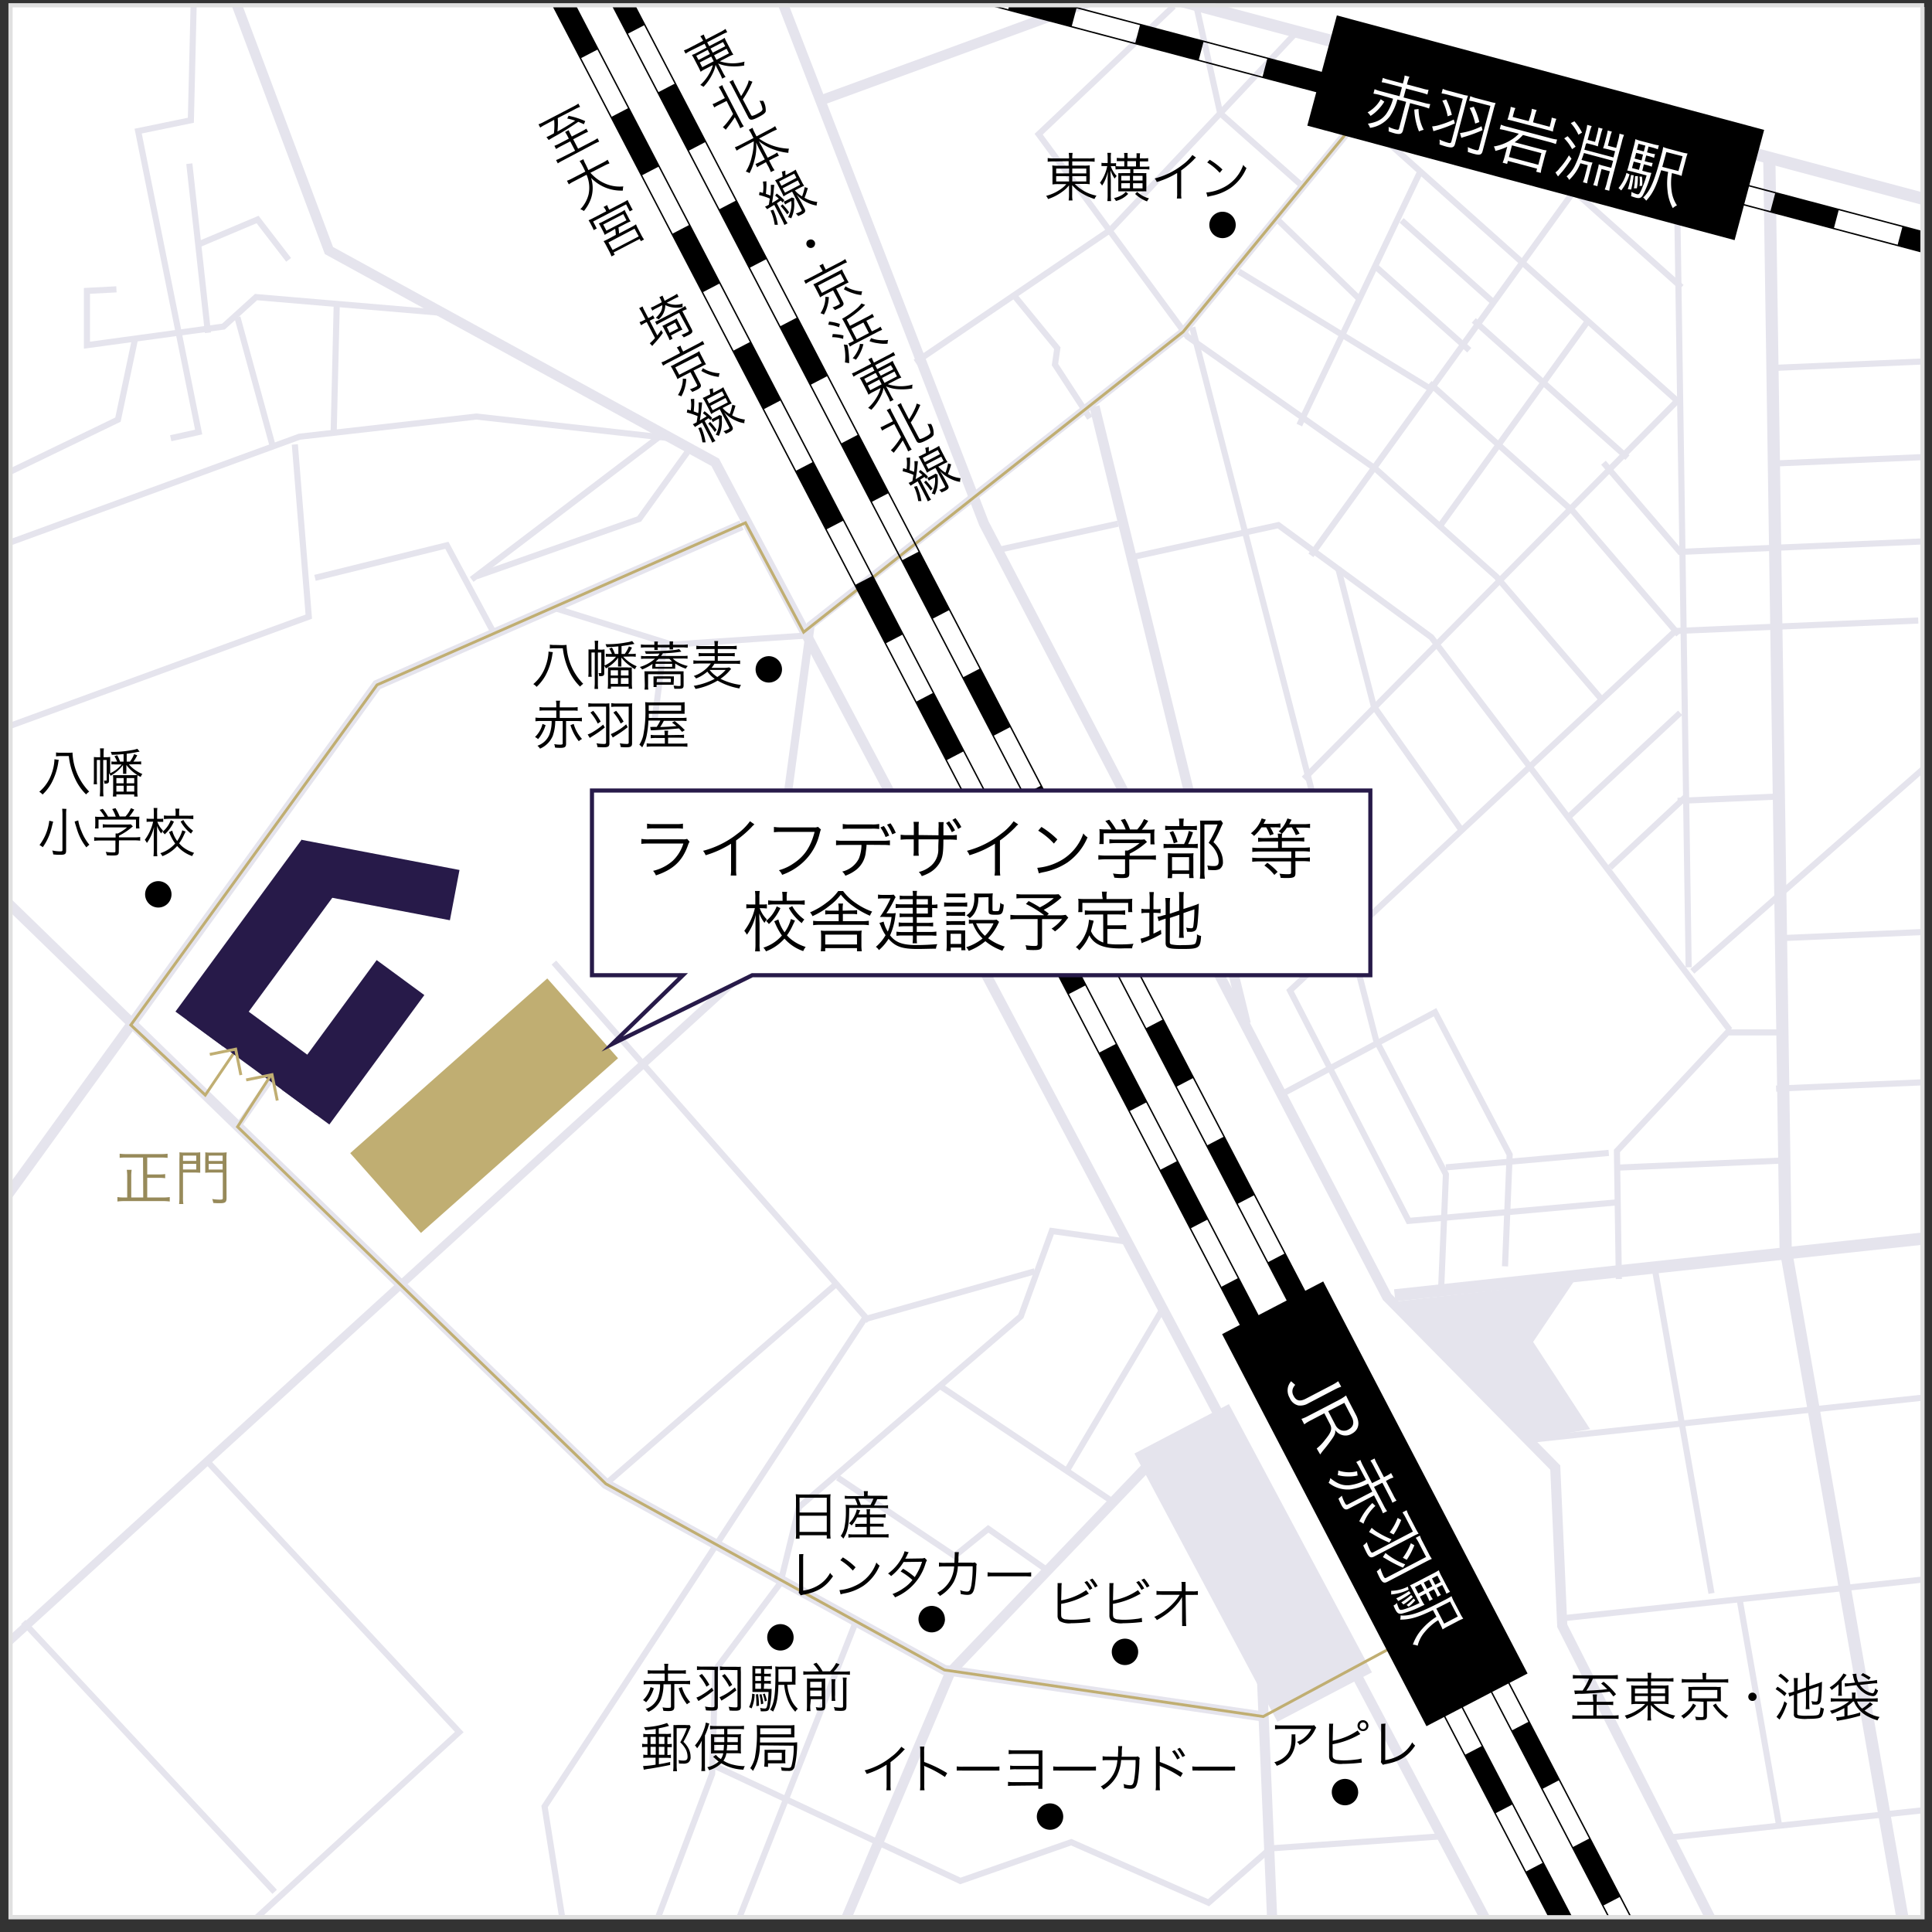 <svg xmlns="http://www.w3.org/2000/svg" xmlns:xlink="http://www.w3.org/1999/xlink" viewBox="17 67 464 464"><rect x="17" y="67" width="464" height="464" fill="#333333" stroke="none"/><defs><style>.a,.d,.e,.h,.i,.j,.k,.m,.n,.p{fill:none;}.b{fill:#fff;}.c{clip-path:url(#a);}.d,.e,.h,.i{stroke:#e5e4ed;}.d,.e,.h,.i,.j,.k,.m,.n,.p{stroke-miterlimit:10;}.d{stroke-width:2.44px;}.e{stroke-width:2.93px;}.f{fill:#c0ae72;}.g{fill:#e5e4ed;}.h{stroke-width:1.47px;}.i{stroke-width:1.96px;}.j,.m{stroke:#c0ae72;}.j{stroke-width:0.68px;}.k{stroke:#000;stroke-width:0.34px;}.l{fill:#271a49;}.m{stroke-width:0.7px;}.n{stroke:#271a49;stroke-width:0.99px;}.o{fill:#978a5a;}.p{stroke:#e0e0e0;}</style><clipPath id="a" transform="translate(18.95 67.71)"><rect class="a" x="0.17" y="0.18" width="459.18" height="459.18"/></clipPath></defs><title>map_lifedesign</title><rect class="b" x="19.12" y="67.89" width="459.18" height="459.18"/><g class="c"><polyline class="d" points="193.8 38.87 253.3 192.7 350.12 378.46 390.52 419.46 392.2 457.45 435.23 542.4"/><polyline class="d" points="195.11 193.12 107.55 231.49 3.98 374.56"/><polyline class="e" points="441.94 105.93 445.85 366.92 478.82 555.81"/><line class="e" x1="269.81" y1="58.99" x2="496.14" y2="119.35"/><path class="b" d="M542.67,591.29a10.81,10.81,0,0,1-1,2.38,10,10,0,0,1-1.32,1.82,3.7,3.7,0,0,0-.92-.64,8.09,8.09,0,0,0,1.26-1.53,7.93,7.93,0,0,0,1-2.4Zm-1.38-1.3a15.2,15.2,0,0,0-1.65.09V589a11.33,11.33,0,0,0,1.65.09h4.59v-2.23h-3.55a10.27,10.27,0,0,0-1.47.08v-1.1a8,8,0,0,0,1.47.08h3.55v-.58a8.3,8.3,0,0,0-.09-1.4H547a6.61,6.61,0,0,0-.11,1.4v.58h3.9a8.06,8.06,0,0,0,1.47-.08v1.1a10.35,10.35,0,0,0-1.47-.08h-3.9v2.23h5a11.27,11.27,0,0,0,1.64-.09v1.1a15,15,0,0,0-1.64-.09h-3.14v6.86c0,.89-.41,1.19-1.61,1.19a13.3,13.3,0,0,1-1.68-.08,8,8,0,0,0-.26-1.05,9.13,9.13,0,0,0,1.73.16c.65,0,.81-.08.81-.41V590h-2.19a13.2,13.2,0,0,1-.74,4.45,7.33,7.33,0,0,1-3.82,3.83,3.12,3.12,0,0,0-.79-.87c2.06-.92,3-1.8,3.66-3.34a11.47,11.47,0,0,0,.66-4.07Zm9.82.89a10.86,10.86,0,0,0,2.47,4.51,4.27,4.27,0,0,0-1,.67,15.07,15.07,0,0,1-2.46-4.82Z" transform="translate(18.95 67.71)"/><path class="b" d="M560.46,592a29.25,29.25,0,0,1-3.73,2.64c-.36.24-.46.3-.77.49l-.62-1a8,8,0,0,0,1.79-.88,20,20,0,0,0,2.85-2.08Zm-3.29-6.26a11.06,11.06,0,0,0-1.63.09v-1.14a8.28,8.28,0,0,0,1.65.11h3.12a10,10,0,0,0,1.55-.06,11.12,11.12,0,0,0-.07,1.52v10.5c0,.91-.38,1.18-1.63,1.18a17.49,17.49,0,0,1-2-.08,3.85,3.85,0,0,0-.3-1.14,13.34,13.34,0,0,0,2.28.22c.45,0,.61-.11.61-.41V585.73ZM557,587a19.45,19.45,0,0,1,2.25,3.23l-.89.6a13.54,13.54,0,0,0-2.2-3.26Zm10.34,4.91a31,31,0,0,1-3.66,2.58c-.41.25-.53.33-.8.52l-.6-1a16.36,16.36,0,0,0,4.6-2.93ZM564,585.73a11.06,11.06,0,0,0-1.63.09v-1.14a8.28,8.28,0,0,0,1.65.11h3.09a10,10,0,0,0,1.55-.06,13,13,0,0,0-.06,1.52v10.5c0,.91-.4,1.18-1.67,1.18a12.67,12.67,0,0,1-1.74-.08,4.56,4.56,0,0,0-.28-1.13,12.25,12.25,0,0,0,2.1.21c.43,0,.57-.11.57-.41V585.73Zm-.19,1.22a17.14,17.14,0,0,1,2.25,3.23l-.87.6a14.67,14.67,0,0,0-2.2-3.31Z" transform="translate(18.95 67.71)"/><path class="b" d="M573.08,590.52a15.49,15.49,0,0,0-1.8.08v-1.12a10.81,10.81,0,0,0,1.8.09H583.5a11,11,0,0,0,1.81-.09v1a15.32,15.32,0,0,0-1.79-.08h-6.45a9.94,9.94,0,0,1-1.47,2.2h6.49a7.35,7.35,0,0,0,1.48-.08,10.29,10.29,0,0,0-.08,1.46v2.66a9.25,9.25,0,0,0,.09,1.49h-1.12v-.76h-7.29v.74h-1.12a11.64,11.64,0,0,0,.09-1.45v-2.55a14.77,14.77,0,0,1-2.52,1.72,2.94,2.94,0,0,0-.63-.93,11.3,11.3,0,0,0,3.5-2.47,7.9,7.9,0,0,0,1.49-2Zm4.53-5.19a8,8,0,0,0-.11-1.46h1.2a9,9,0,0,0-.09,1.46V587h4.2V585.8a8.32,8.32,0,0,0-.1-1.11h1.17a8.71,8.71,0,0,0-.08,1.13v1.07a4.76,4.76,0,0,0,.07,1c-.45,0-.91,0-1.52,0h-8.27a14.35,14.35,0,0,0-1.51,0,8.27,8.27,0,0,0,0-1v-1.08a7.3,7.3,0,0,0-.09-1.14h1.17a5.88,5.88,0,0,0-.08,1.1v1.17h4Zm-2.44,11.19h7.33v-2.9h-7.33Z" transform="translate(18.95 67.71)"/><path class="b" d="M587.51,588a16.38,16.38,0,0,1,2.51,1.95l-.67.79a10.73,10.73,0,0,0-2.5-2Zm-.6,9.22a3.81,3.81,0,0,0,.76-1.21,17.67,17.67,0,0,0,1.38-3.58l.81.62a31.75,31.75,0,0,1-1.3,3.45l-.54,1.08c-.09.19-.09.19-.22.43Zm1.26-13.12a13.74,13.74,0,0,1,2.5,2.19L590,587a10.44,10.44,0,0,0-2.49-2.24Zm4.07,4.63v1.37h7.29v-1.56H597.9a10.18,10.18,0,0,0-1.35.07v-3a10.11,10.11,0,0,0-.06-1.42h1a7.21,7.21,0,0,0-.08,1.39v2.14h2v-1.6a10.66,10.66,0,0,0-.1-1.87h1.15a9.78,9.78,0,0,0-.1,1.87v10.15a11,11,0,0,0,.1,1.9h-1.15a11,11,0,0,0,.1-1.9v-2.67h-2.14v2.78a10.8,10.8,0,0,0,.06,1.48h-1.06a10.41,10.41,0,0,0,.08-1.48V594a10.54,10.54,0,0,0-.06-1.37,10.24,10.24,0,0,0,1.36.06h1.76V591h-7.24a13.86,13.86,0,0,1-.14,1.76h1.36a10.62,10.62,0,0,0,1.38-.06,10.54,10.54,0,0,0-.06,1.37v2.33a10.41,10.41,0,0,0,.08,1.48h-1.08a12.29,12.29,0,0,0,.08-1.49v-2.77h-1.86a10.75,10.75,0,0,1-1.58,4.6,2.87,2.87,0,0,0-.81-.66,8.93,8.93,0,0,0,1.21-2.71,24.5,24.5,0,0,0,.54-5.92v-3a8.32,8.32,0,0,0-.1-1.65h1.12a8.81,8.81,0,0,0-.09,1.62v1.85h1.85v-2.14a13,13,0,0,0-.08-1.39h1a9.66,9.66,0,0,0-.08,1.42v1.62a10.54,10.54,0,0,0,.06,1.38,10.48,10.48,0,0,0-1.37-.07h-1.43Z" transform="translate(18.95 67.71)"/><path class="b" d="M604.31,593.08a12,12,0,0,1-.91,4.26l-.77-.4a9.68,9.68,0,0,0,.92-4Zm2.74-1.62h.79a9,9,0,0,0,1.47-.06V592a24.56,24.56,0,0,1-.62,5.2c-.24.68-.6.9-1.49.9a10.93,10.93,0,0,1-1.15-.06v-.13a2.77,2.77,0,0,0-.18-.89,6.64,6.64,0,0,0,1.4.19c.49,0,.61-.2.82-1.36a31,31,0,0,0,.32-3.61h-4.83v-6c0-.61,0-1.22-.06-1.84a11.27,11.27,0,0,0,1.74.08h2.49a10.86,10.86,0,0,0,1.61-.08v1a12.23,12.23,0,0,0-1.48-.08H607v1.46h.6a8,8,0,0,0,1.38-.08v.94a9.13,9.13,0,0,0-1.38-.08H607V589h.6A7.11,7.11,0,0,0,609,589v.94a9.13,9.13,0,0,0-1.38-.08H607Zm-.84-6.05h-1.73v1.46h1.69Zm0,2.24h-1.73v1.42h1.69Zm-1.73,2.2v1.61h1.69v-1.61Zm.86,3.2a29.12,29.12,0,0,1,.27,3.48l-.8.11V596a24.72,24.72,0,0,0-.14-2.85Zm1,0a17.25,17.25,0,0,1,.55,2.83l-.69.23a16.17,16.17,0,0,0-.48-2.92Zm1-.16A11.45,11.45,0,0,1,608,595l-.6.26a9.94,9.94,0,0,0-.59-2.2Zm6.77-2.66a13.92,13.92,0,0,0,1,4.21,7.94,7.94,0,0,0,2.12,3,3.47,3.47,0,0,0-.77.9,11.07,11.07,0,0,1-2.34-3.82,15.26,15.26,0,0,1-1-4.32h-1.8c-.13,4-.51,5.92-1.6,8a3.2,3.2,0,0,0-.9-.55c1.26-2,1.61-4.49,1.61-11.12q0-.94-.06-1.89a10.1,10.1,0,0,0,1.74.08h2.63a9.8,9.8,0,0,0,1.71-.08,12.56,12.56,0,0,0-.06,1.73v2.15a12.17,12.17,0,0,0,.06,1.71,12.88,12.88,0,0,0-1.52-.06Zm1.4-.87v-3.71h-4.06v3.71Z" transform="translate(18.95 67.71)"/></g><rect class="f" x="82.69" y="252.03" width="63.25" height="25.61" transform="translate(-127.96 210.22) rotate(-41.56)"/><polygon class="g" points="323.79 480.51 289.45 416.09 312.14 404.22 346.49 468.64 323.79 480.51"/><g class="c"><line class="e" x1="351.96" y1="378.1" x2="487.2" y2="363.57"/><line class="h" x1="384.93" y1="412.75" x2="520.18" y2="398.22"/><line class="h" x1="526.32" y1="441.25" x2="391.08" y2="455.78"/><line class="h" x1="553.15" y1="493.78" x2="417.9" y2="508.31"/><polyline class="d" points="69.18 55.64 96 127.17 188.77 178.03 383.81 546.88"/><polyline class="d" points="293.28 418.34 245.22 468.63 210.01 551.9"/><line class="d" x1="319.83" y1="464.02" x2="323.32" y2="546.59"/><polyline class="d" points="320.38 479.25 243.82 468.07 162.51 423.37 70.6 334.07 5.19 270.52"/><polyline class="i" points="342.46 96.43 301.1 146.73 211.69 217.15 201.07 295.57 4.72 474.41"/></g><line class="h" x1="419.58" y1="100.91" x2="422.56" y2="299.3"/><polyline class="h" points="405.79 374.18 405.33 343.43 431.88 314.95 445.29 314.95"/><line class="h" x1="407.29" y1="95.88" x2="331.84" y2="200.38"/><line class="h" x1="420.14" y1="162.94" x2="330.16" y2="254.03"/><line class="h" x1="342.46" y1="94.2" x2="420.7" y2="164.06"/><line class="h" x1="370.95" y1="143.96" x2="407.85" y2="176.91"/><line class="h" x1="353.62" y1="119.93" x2="376.02" y2="139.93"/><line class="h" x1="347.48" y1="131.11" x2="369.87" y2="151.11"/><line class="h" x1="324" y1="119.93" x2="343.58" y2="138.91"/><line class="h" x1="314.52" y1="132.2" x2="360.93" y2="160.61"/><polyline class="h" points="360.33 159.05 394.84 189.86 420.14 219.38"/><polyline class="h" points="432.44 314.39 360.75 220.04 324.02 193.12 288.25 200.94"/><g class="c"><polyline class="h" points="402.1 178.13 420.46 199.54 478.82 197.03"/><line class="h" x1="444.68" y1="292.31" x2="503.04" y2="289.8"/><line class="h" x1="443.56" y1="328.45" x2="501.92" y2="325.94"/></g><line class="h" x1="404.81" y1="347.45" x2="446.59" y2="345.66"/><g class="c"><polyline class="h" points="477.7 216.03 419.34 218.55 326.81 304.89 355.31 360.22 405.61 355.74"/></g><line class="h" x1="420.52" y1="238.2" x2="393.9" y2="263.03"/><line class="h" x1="422.19" y1="258.05" x2="403.68" y2="275.33"/><g class="c"><line class="h" x1="482.36" y1="248.63" x2="423.43" y2="300.29"/></g><line class="h" x1="364.26" y1="347.36" x2="403.37" y2="343.89"/><line class="h" x1="419.9" y1="259.34" x2="444.77" y2="258.27"/><g class="c"><line class="h" x1="443.37" y1="178.31" x2="501.73" y2="175.79"/><line class="h" x1="442.26" y1="155.39" x2="500.62" y2="152.88"/><polyline class="h" points="401.7 235.03 376.4 205.51 347.45 179.67 302.22 147.85 266.45 99.23 298.87 68.49"/></g><polyline class="h" points="303.34 145.61 347.49 316.81 364.26 349.04 363.14 375.86"/><polyline class="h" points="338.36 203.36 346.95 236.65 368.36 266.89"/><polyline class="h" points="378.45 371.13 379.57 344.31 361.65 310.1 324.01 330.22"/><line class="d" x1="279.87" y1="164.62" x2="316.19" y2="312.85"/><line class="h" x1="398.17" y1="144.37" x2="362.58" y2="193.67"/><line class="h" x1="329.05" y1="169.09" x2="358.11" y2="108.17"/><g class="c"><line class="d" x1="213.36" y1="91.4" x2="286.58" y2="64.58"/><polyline class="h" points="236.84 154 283.78 122.14 327.93 75.2"/></g><polyline class="h" points="260.87 138.35 270.93 150.64 270.37 154.56 278.75 167.41"/><g class="c"><polyline class="h" points="329.61 111.52 310.05 94.2 304.46 69.05"/></g><line class="h" x1="394.25" y1="112.24" x2="420.84" y2="135.98"/><line class="h" x1="285.5" y1="192.77" x2="255.84" y2="199.26"/><line class="h" x1="150.03" y1="298.18" x2="225.66" y2="384.25"/><g class="c"><polyline class="h" points="265.52 372.32 224.54 383.87 147.79 500.86 155.24 547.81"/></g><line class="h" x1="162.51" y1="423.37" x2="217.46" y2="375.68"/><g class="c"><polyline class="h" points="66.94 418.15 127.3 482.98 38.63 564.2"/><line class="h" x1="22.61" y1="456.53" x2="82.96" y2="521.35"/><polyline class="h" points="287.88 365.24 269.62 362.64 262.17 383.13 208.89 428.95 204.42 447.21 188.78 468.07 188.03 493.04 167.53 547.43"/><line class="h" x1="222.68" y1="456.15" x2="184.68" y2="552.65"/><polyline class="h" points="188.77 491.17 247.64 518.74 274.28 509.43 307.25 523.96 322.15 510.92 364.25 507.94"/></g><line class="h" x1="242.8" y1="399.89" x2="284.52" y2="427.84"/><polyline class="h" points="218.21 421.88 246.28 440.68 254.34 434.17 268.13 443.86"/><line class="h" x1="273.35" y1="420.01" x2="296.07" y2="381.64"/><line class="h" x1="414.18" y1="370.27" x2="428.04" y2="449.67"/><line class="h" x1="434.74" y1="450.78" x2="444.27" y2="505.35"/><polyline class="h" points="211.5 219.57 178.34 221.81 149.65 212.86"/><line class="h" x1="130.28" y1="206.16" x2="175.36" y2="171.88"/><polyline class="h" points="182.07 175.61 170.52 191.63 131.4 205.41"/><polyline class="h" points="135.5 218.83 124.32 197.96 92.65 205.78"/><g class="c"><polyline class="h" points="87.81 173.74 91.16 215.1 2.49 247.51"/><polyline class="h" points="0.25 204.29 88.92 171.88 131.4 167.04 177.97 172.25"/></g><polyline class="h" points="122.46 142.08 78.49 138.35 70.67 145.43 37.88 149.9 37.88 136.86 44.96 136.49"/><g class="c"><polyline class="h" points="12.18 183.8 45.33 167.78 49.43 148.41"/><polyline class="h" points="58 172.25 64.71 170.76 50.18 98.49 62.84 95.88 63.96 49.3"/></g><line class="h" x1="62.47" y1="106.31" x2="66.94" y2="146.92"/><line class="h" x1="74.02" y1="143.19" x2="82.59" y2="174.49"/><line class="h" x1="97.87" y1="140.21" x2="97.12" y2="171.51"/><polyline class="h" points="64.71 125.68 78.86 119.72 86.32 129.41"/><line class="h" x1="176.48" y1="222.18" x2="174.24" y2="239.69"/><polygon class="g" points="352.8 379.5 394.99 374.75 385.21 389.28 398.9 410.24 382.98 413.03 352.8 379.5"/><line class="h" x1="82.88" y1="325.06" x2="73.75" y2="338.1"/><polyline class="j" points="73.22 319.8 66.3 330 48.42 313.17 107.55 231.49 196.04 192.56 210.01 218.82 301.11 146.73 342.46 96.44"/><g class="c"><line class="k" x1="16.21" y1="0.16" x2="529.19" y2="136.01"/><line class="k" x1="15" y1="4.73" x2="527.97" y2="140.58"/></g><polygon points="259.5 67.89 259.11 69.38 274.36 73.42 275.58 68.85 271.96 67.89 259.5 67.89"/><rect x="276.52" y="1.59" width="4.73" height="15.78" transform="translate(217.3 344.36) rotate(-75.17)"/><rect x="307.09" y="9.7" width="4.73" height="15.78" transform="translate(232.1 379.91) rotate(-75.15)"/><rect x="337.55" y="17.76" width="4.73" height="15.77" transform="matrix(0.26, -0.97, 0.97, 0.26, 247.02, 415.36)"/><rect x="368.03" y="25.83" width="4.73" height="15.78" transform="matrix(0.26, -0.97, 0.97, 0.26, 261.89, 450.84)"/><polygon points="426.93 113.83 411.68 109.78 412.89 105.21 428.15 109.25 426.93 113.83"/><rect x="429.07" y="41.99" width="4.73" height="15.78" transform="translate(291.75 521.89) rotate(-75.17)"/><polygon points="472.71 125.94 478.3 127.42 478.3 122.54 473.92 121.38 472.71 125.94"/><rect x="353.19" y="-23.13" width="27.41" height="106.24" transform="translate(261.9 444.32) rotate(-75)"/><path class="b" d="M330.51,23.71a10.49,10.49,0,0,1-1.57,2,9.41,9.41,0,0,1-1.73,1.42,3.65,3.65,0,0,0-.72-.85,7.8,7.8,0,0,0,1.59-1.16,7.64,7.64,0,0,0,1.57-2Zm-1-1.6a14.82,14.82,0,0,0-1.61-.33l.28-1.07a9.63,9.63,0,0,0,1.57.52l4.42,1.17.57-2.15-3.42-.91a12.29,12.29,0,0,0-1.44-.3l.28-1.05a8.46,8.46,0,0,0,1.4.45l3.42.91.15-.57a7,7,0,0,0,.26-1.36l1.17.31A6.79,6.79,0,0,0,336.1,19l-.15.57,3.76,1a6.86,6.86,0,0,0,1.43.3L340.86,22a11.26,11.26,0,0,0-1.39-.45l-3.76-1-.57,2.15,4.79,1.26a8.68,8.68,0,0,0,1.61.33l-.28,1.07a14.21,14.21,0,0,0-1.56-.51l-3-.8L335,30.61c-.23.86-.7,1-1.86.74a16.67,16.67,0,0,1-1.59-.51,9.55,9.55,0,0,0,0-1.07,8.49,8.49,0,0,0,1.62.59c.63.17.8.13.88-.19l1.7-6.42-2.1-.56a13.33,13.33,0,0,1-1.85,4.1A7.31,7.31,0,0,1,327.09,30a3,3,0,0,0-.54-1c2.22-.36,3.38-1,4.38-2.29A11.34,11.34,0,0,0,332.61,23Zm9.23,3.36a11,11,0,0,0,1.23,5,4.38,4.38,0,0,0-1.12.39,15.59,15.59,0,0,1-1.13-5.27Z" transform="translate(18.95 67.71)"/><path class="b" d="M347.46,28.92a28.75,28.75,0,0,1-4.29,1.6c-.41.14-.52.17-.87.27L342,29.65a8.15,8.15,0,0,0,1.95-.4A20.3,20.3,0,0,0,347.19,28Zm-1.61-6.87a14.47,14.47,0,0,0-1.59-.33l.29-1.09a8.4,8.4,0,0,0,1.56.52l3,.8a9.68,9.68,0,0,0,1.51.33c-.15.4-.28.84-.45,1.45L347.5,33.84c-.23.87-.67,1-1.87.72-.57-.15-1.28-.37-1.86-.58a3.82,3.82,0,0,0,0-1.17,12.48,12.48,0,0,0,2.14.79c.43.12.61,0,.69-.24L349.35,23Zm-.46,1.13a18.11,18.11,0,0,1,1.34,3.69l-1,.35a13.53,13.53,0,0,0-1.28-3.75Zm8.71,7.37a33.33,33.33,0,0,1-4.18,1.55c-.46.14-.61.19-.91.3l-.32-1.15a16.66,16.66,0,0,0,5.18-1.64Zm-1.63-6.75a10.66,10.66,0,0,0-1.59-.32l.29-1.1a9.24,9.24,0,0,0,1.56.53l3,.78a9.7,9.7,0,0,0,1.51.34,12.76,12.76,0,0,0-.45,1.45l-2.67,10.11c-.23.87-.68,1-1.9.7a13.87,13.87,0,0,1-1.66-.52,4.43,4.43,0,0,0,0-1.15,11.66,11.66,0,0,0,2,.73c.41.11.57,0,.65-.25L356,24.71ZM352,24.93a18,18,0,0,1,1.34,3.68l-1,.36A14.34,14.34,0,0,0,351,25.22Z" transform="translate(18.95 67.71)"/><path class="b" d="M360,30.69a15.33,15.33,0,0,0-1.76-.38l.28-1.08a9.32,9.32,0,0,0,1.72.55l10,2.66a11.84,11.84,0,0,0,1.77.37l-.29,1.08a14.54,14.54,0,0,0-1.7-.53l-6.21-1.65a11.47,11.47,0,0,1-2,1.75l6.25,1.65a7.09,7.09,0,0,0,1.44.3,11.69,11.69,0,0,0-.45,1.38l-.67,2.57a8.1,8.1,0,0,0-.29,1.45L367,40.53l.2-.73-7-1.87-.19.72-1.08-.29a9.31,9.31,0,0,0,.46-1.38l.65-2.45a14.71,14.71,0,0,1-2.86,1,2.92,2.92,0,0,0-.37-1.06,10.94,10.94,0,0,0,4-1.48,8.25,8.25,0,0,0,2-1.58Zm5.68-3.84a8.4,8.4,0,0,0,.27-1.43l1.16.3a9.76,9.76,0,0,0-.47,1.38l-.41,1.57,4,1.07.29-1.11a7.76,7.76,0,0,0,.2-1.09l1.12.3a10.17,10.17,0,0,0-.36,1.06l-.27,1a4.33,4.33,0,0,0-.2,1c-.42-.15-.86-.28-1.45-.44l-8-2.1c-.63-.17-.92-.23-1.47-.34a7.5,7.5,0,0,0,.3-.95l.28-1a6.91,6.91,0,0,0,.2-1.12l1.13.3a6.3,6.3,0,0,0-.36,1l-.3,1.13,3.85,1ZM360.44,37l7.06,1.87.74-2.8-7.07-1.87Z" transform="translate(18.95 67.71)"/><path class="b" d="M371.61,40.69a3.66,3.66,0,0,0,1-1,17,17,0,0,0,2.24-3.09l.62.8a29,29,0,0,1-2.13,3c-.6.67-.6.67-.79.9l-.32.36ZM374.54,32a16.77,16.77,0,0,1,1.92,2.52l-.85.59a10.44,10.44,0,0,0-1.89-2.59Zm4.38,1.91c-.12.46-.2.77-.37,1.33l7,1.86.39-1.5-1.57-.42c-.43-.11-.87-.21-1.31-.28.14-.42.23-.67.4-1.31l.41-1.56c.14-.55.23-.95.3-1.39l1,.27a8.84,8.84,0,0,0-.43,1.32l-.54,2.06,2,.52.41-1.54A11.23,11.23,0,0,0,387,31.4l1.09.29a10.48,10.48,0,0,0-.56,1.78l-2.59,9.78a12,12,0,0,0-.4,1.85l-1.09-.29A11.2,11.2,0,0,0,384,43l.68-2.57-2-.55L382,42.57a11.76,11.76,0,0,0-.31,1.43l-1-.27a10.88,10.88,0,0,0,.45-1.4l.59-2.24a8.39,8.39,0,0,0,.29-1.34,8.16,8.16,0,0,0,1.3.4l1.69.45.45-1.69-7-1.87c-.2.61-.34,1-.59,1.66l1.31.35a8.64,8.64,0,0,0,1.34.29,10.44,10.44,0,0,0-.41,1.31l-.59,2.24a12.29,12.29,0,0,0-.3,1.44l-1-.28a11.61,11.61,0,0,0,.46-1.41l.7-2.67-1.78-.47a10.82,10.82,0,0,1-2.7,4,2.52,2.52,0,0,0-.61-.84,8.59,8.59,0,0,0,1.85-2.3,24.36,24.36,0,0,0,2-5.57l.77-2.9a8.68,8.68,0,0,0,.33-1.61l1.08.29a9.43,9.43,0,0,0-.5,1.53l-.48,1.78,1.79.48.54-2.06a10.39,10.39,0,0,0,.28-1.37l1,.27a9.25,9.25,0,0,0-.44,1.35l-.41,1.56a8.9,8.9,0,0,0-.29,1.34,12.4,12.4,0,0,0-1.31-.41l-1.38-.36Zm-2.75-5.49A13.39,13.39,0,0,1,378,31.13l-.87.52a10.28,10.28,0,0,0-1.83-2.79Z" transform="translate(18.95 67.71)"/><path class="b" d="M389.41,41.16a11.88,11.88,0,0,1-2,3.87l-.65-.58a9.3,9.3,0,0,0,1.91-3.64Zm3.06-.86.76.2a8.7,8.7,0,0,0,1.43.32c-.06.16-.09.29-.19.6a24.74,24.74,0,0,1-1.92,4.85c-.4.59-.81.71-1.66.49-.29-.08-.61-.18-1.1-.36v-.12a2.72,2.72,0,0,0,.06-.9,7.32,7.32,0,0,0,1.29.54c.48.12.65,0,1.14-1.1a28.69,28.69,0,0,0,1.23-3.4l-3.25-.86c-.61-.16-1-.24-1.41-.33.12-.32.23-.7.46-1.56l1.11-4.17a17.83,17.83,0,0,0,.4-1.79,10.65,10.65,0,0,0,1.66.52l2.39.63a9.46,9.46,0,0,0,1.58.34l-.25.95a10.09,10.09,0,0,0-1.41-.46l-.81-.21-.37,1.4.58.15a7.6,7.6,0,0,0,1.34.28l-.23.9a8.72,8.72,0,0,0-1.31-.43l-.58-.15L393.05,38l.57.15a8.74,8.74,0,0,0,1.35.28l-.24.9a8.61,8.61,0,0,0-1.3-.43l-.58-.15Zm-2.06,1.09a26.2,26.2,0,0,1-.62,3.43l-.8-.1c.09-.27.15-.48.19-.62a21.77,21.77,0,0,0,.58-2.78Zm0-3.3L390,39.65l1.67.44.41-1.56Zm1,3.51a15.84,15.84,0,0,1-.24,2.92h-.72a15.9,15.9,0,0,0,.28-2.93Zm1.23-5.19L391,36l-.37,1.37,1.67.45Zm.57-2.15-1.66-.44-.37,1.4,1.66.45Zm-.83,7.44a10.13,10.13,0,0,1,.07,2.2l-.64.09a9.58,9.58,0,0,0,0-2.27Zm7.21-.84a13.68,13.68,0,0,0-.07,4.33,8,8,0,0,0,1.28,3.42,3.81,3.81,0,0,0-1,.67A10.87,10.87,0,0,1,398.53,45a15.53,15.53,0,0,1,.15-4.41L397,40.17c-1.14,3.81-2,5.58-3.59,7.32a3.51,3.51,0,0,0-.73-.76c1.74-1.64,2.7-3.9,4.39-10.29a14,14,0,0,0,.42-1.84,9.68,9.68,0,0,0,1.66.52l2.53.68a11.52,11.52,0,0,0,1.67.36,12.35,12.35,0,0,0-.5,1.64l-.55,2.08a13.73,13.73,0,0,0-.38,1.66,12.76,12.76,0,0,0-1.45-.45Zm1.56-.48,1-3.57-3.91-1-.2.76c-.11.43-.37,1.35-.77,2.8Z" transform="translate(18.95 67.71)"/><rect class="l" x="82.17" y="191.37" width="12.29" height="38.56" transform="translate(-116.21 325.6) rotate(-79.19)"/><rect class="l" x="56.38" y="232.22" width="10.39" height="38.56" transform="translate(-158.66 220.07) rotate(-53.73)"/><rect class="l" x="35.45" y="218.68" width="51.23" height="14.2" transform="translate(-138.14 209.16) rotate(-53.73)"/><rect class="l" x="63.54" y="242.51" width="38.56" height="14.2" transform="translate(-148.46 236.43) rotate(-53.73)"/><polyline class="j" points="82.12 325.13 74.05 337.62 162.51 423.37 243.82 468.07 320.38 479.25 353.64 461.37"/><polyline class="m" points="67.39 320.23 73.6 318.97 74.85 325.19"/><polyline class="m" points="76.12 326.36 82.33 325.1 83.59 331.31"/><g class="c"><line class="k" x1="160.36" y1="61.11" x2="406.53" y2="533.46"/><line class="k" x1="165.57" y1="60.93" x2="411.74" y2="533.29"/></g><polygon points="163.89 67.89 167.68 75.16 171.89 72.97 169.24 67.89 163.89 67.89"/><rect x="159.43" y="19.5" width="4.75" height="15.84" transform="translate(24.6 145.6) rotate(-27.53)"/><rect x="174.09" y="47.6" width="4.75" height="15.84" transform="translate(13.27 155.53) rotate(-27.52)"/><rect x="188.73" y="75.7" width="4.75" height="15.84" transform="translate(1.94 165.51) rotate(-27.53)"/><rect x="203.37" y="103.84" width="4.75" height="15.84" transform="translate(-9.4 175.42) rotate(-27.52)"/><rect x="218.02" y="131.89" width="4.75" height="15.84" transform="translate(-20.71 185.41) rotate(-27.53)"/><rect x="232.66" y="159.99" width="4.75" height="15.84" transform="translate(-32.04 195.36) rotate(-27.53)"/><rect x="247.29" y="188.15" width="4.75" height="15.84" transform="translate(-43.4 205.31) rotate(-27.53)"/><rect x="261.94" y="216.18" width="4.75" height="15.84" transform="translate(-54.7 215.26) rotate(-27.53)"/><rect x="276.59" y="244.28" width="4.75" height="15.84" transform="translate(-66.03 225.21) rotate(-27.53)"/><rect x="291.22" y="272.44" width="4.75" height="15.84" transform="translate(-77.37 235.09) rotate(-27.52)"/><rect x="305.88" y="300.47" width="4.75" height="15.84" transform="translate(-88.68 245.11) rotate(-27.53)"/><rect x="320.52" y="328.57" width="4.75" height="15.84" transform="translate(-100.01 255.06) rotate(-27.53)"/><rect x="335.15" y="356.66" width="4.75" height="15.84" transform="translate(-111.34 265) rotate(-27.53)"/><rect x="349.79" y="384.83" width="4.75" height="15.84" transform="matrix(0.89, -0.46, 0.46, 0.89, -122.64, 274.79)"/><rect x="364.43" y="412.94" width="4.75" height="15.84" transform="translate(-134.04 284.91) rotate(-27.53)"/><rect x="379.09" y="440.95" width="4.75" height="15.84" transform="translate(-145.33 294.85) rotate(-27.53)"/><g class="c"><line class="k" x1="153.31" y1="64.79" x2="399.49" y2="537.13"/><line class="k" x1="149.1" y1="66.98" x2="395.27" y2="539.33"/></g><polygon points="149.57 67.89 156.42 81.03 160.63 78.84 154.93 67.89 149.57 67.89"/><rect x="148.19" y="25.41" width="4.75" height="15.84" transform="translate(20.59 141.05) rotate(-27.52)"/><rect x="162.83" y="53.47" width="4.75" height="15.84" transform="translate(9.29 151.02) rotate(-27.53)"/><rect x="177.46" y="81.56" width="4.75" height="15.84" transform="translate(-2.04 160.97) rotate(-27.53)"/><rect x="192.1" y="109.71" width="4.75" height="15.84" transform="matrix(0.89, -0.46, 0.46, 0.89, -13.39, 170.84)"/><rect x="206.76" y="137.81" width="4.75" height="15.84" transform="translate(-24.72 180.83) rotate(-27.52)"/><rect x="221.39" y="165.85" width="4.75" height="15.84" transform="translate(-36.02 190.77) rotate(-27.52)"/><rect x="236.04" y="193.95" width="4.75" height="15.84" transform="translate(-47.36 200.77) rotate(-27.53)"/><rect x="250.69" y="222.05" width="4.75" height="15.84" transform="translate(-58.68 210.72) rotate(-27.53)"/><rect x="265.33" y="250.14" width="4.75" height="15.84" transform="translate(-70.01 220.67) rotate(-27.53)"/><rect x="279.96" y="278.32" width="4.75" height="15.84" transform="translate(-81.36 230.55) rotate(-27.52)"/><rect x="294.61" y="306.42" width="4.75" height="15.84" transform="translate(-92.71 240.57) rotate(-27.53)"/><rect x="309.25" y="334.5" width="4.75" height="15.84" transform="translate(-104 250.44) rotate(-27.52)"/><rect x="323.89" y="362.61" width="4.75" height="15.84" transform="translate(-115.37 260.47) rotate(-27.53)"/><rect x="338.54" y="390.71" width="4.75" height="15.84" transform="translate(-126.69 270.42) rotate(-27.53)"/><rect x="353.17" y="418.79" width="4.75" height="15.84" transform="translate(-137.98 280.28) rotate(-27.52)"/><polygon points="383.39 516.53 388.88 527.07 394.24 527.07 387.6 514.33 383.39 516.53"/><rect x="314.54" y="307.36" width="27.38" height="106.18" transform="translate(-110.48 260.24) rotate(-27.53)"/><path class="b" d="M320.17,332.33a10.41,10.41,0,0,0-1.64.71l-6.26,3.27a3.69,3.69,0,0,1-2.42.52,3,3,0,0,1-2.06-1.8,3.49,3.49,0,0,1-.37-2.75,4,4,0,0,1,.7-1.26l1,.87a2.75,2.75,0,0,0-.58.93,2.07,2.07,0,0,0,.2,1.72c.62,1.19,1.51,1.4,2.92.67l6.26-3.27a9.52,9.52,0,0,0,1.52-.93Z" transform="translate(18.95 67.71)"/><path class="b" d="M314.28,347.17a11,11,0,0,0,2-2.08c1.5-1.82,1.77-2.65,1.18-3.78l-1.35-2.6-3.29,1.72a10,10,0,0,0-1.53.94l-.68-1.31a9,9,0,0,0,1.63-.71l7.53-3.92a11.77,11.77,0,0,0,1.56-1c.22.5.42.9.75,1.55l1.61,3.09c1.06,2,.69,3.66-1,4.56a2.83,2.83,0,0,1-2.5.24,3.13,3.13,0,0,1-1.49-1.15c.13.66-.07,1.21-.8,2.23-.49.69-1,1.4-1.78,2.34a12.71,12.71,0,0,0-1,1.32Zm4.5-5.63a2.49,2.49,0,0,0,1.43,1.27,2.11,2.11,0,0,0,1.7-.2c1.19-.63,1.47-1.67.78-3l-1.78-3.41-3.87,2Z" transform="translate(18.95 67.71)"/><path class="b" d="M324.61,351.84a13.57,13.57,0,0,0-.84-1.42l1-.51a10.25,10.25,0,0,0,.68,1.51l2.12,4.07,2-1-1.64-3.15a10.85,10.85,0,0,0-.75-1.27l1-.5a8.1,8.1,0,0,0,.61,1.34l1.64,3.15.52-.27a6.34,6.34,0,0,0,1.19-.73l.57,1.08a5.28,5.28,0,0,0-1.29.55l-.52.27,1.8,3.45a7.71,7.71,0,0,0,.75,1.27l-1,.51a10.17,10.17,0,0,0-.61-1.35l-1.8-3.45-2,1,2.3,4.41a9.64,9.64,0,0,0,.84,1.42l-1,.51a12,12,0,0,0-.68-1.51l-1.45-2.78L322,361.61c-.78.41-1.24.19-1.8-.88a16.29,16.29,0,0,1-.7-1.53,6,6,0,0,0,.81-.7,9.25,9.25,0,0,0,.65,1.6c.3.58.45.68.74.53l5.92-3.09-1-1.93A13,13,0,0,1,322.3,357a7.27,7.27,0,0,1-5.17-1.61,2.86,2.86,0,0,0,.41-1.11c1.76,1.41,3,1.85,4.65,1.7a11,11,0,0,0,3.92-1.29Zm-.51,1.82a9.68,9.68,0,0,1-2.57.22,8.77,8.77,0,0,1-2.22-.33,3.65,3.65,0,0,0,.14-1.1,8.07,8.07,0,0,0,1.94.4,7.26,7.26,0,0,0,2.58-.23Zm4.27,7.3a11,11,0,0,0-2.87,4.28,5,5,0,0,0-1-.57,15.38,15.38,0,0,1,3.14-4.4Z" transform="translate(18.95 67.71)"/><path class="b" d="M335.71,363.92a11.71,11.71,0,0,0-.83-1.4l1-.53a8.13,8.13,0,0,0,.66,1.51l1.44,2.77a11.27,11.27,0,0,0,.78,1.35,12.41,12.41,0,0,0-1.38.64l-9.31,4.86c-.8.41-1.22.2-1.8-.91-.27-.52-.58-1.19-.83-1.76a4.12,4.12,0,0,0,.87-.8,12.33,12.33,0,0,0,.86,2.13c.21.39.38.48.65.34l9.56-5Zm-4,5.84a29.31,29.31,0,0,1-4.06-2.08c-.38-.21-.48-.26-.8-.46l.63-1a8.43,8.43,0,0,0,1.61,1.18,19.37,19.37,0,0,0,3.16,1.57Zm7.19.26a9.44,9.44,0,0,0-.84-1.4l1-.53a8.89,8.89,0,0,0,.67,1.51l1.42,2.74a8.52,8.52,0,0,0,.78,1.34c-.42.17-.8.35-1.38.65l-9.31,4.86c-.8.41-1.22.18-1.81-.94-.25-.48-.53-1.08-.73-1.58a3.93,3.93,0,0,0,.86-.77,12.8,12.8,0,0,0,.79,2c.2.38.36.46.63.32l9.57-5Zm-3.9,5.77a31.47,31.47,0,0,1-4-2.06c-.41-.24-.54-.32-.83-.47l.63-1a16.67,16.67,0,0,0,4.73,2.73Zm-.43-11.45a18.7,18.7,0,0,1-1.83,3.49l-.94-.51a13.59,13.59,0,0,0,1.92-3.48Zm3.16,6.07a18.08,18.08,0,0,1-1.82,3.49l-.94-.49a14.83,14.83,0,0,0,1.92-3.49Z" transform="translate(18.95 67.71)"/><path class="b" d="M336.36,381.06a11.87,11.87,0,0,1-4.2,1.17v-.88a9.28,9.28,0,0,0,4-1Zm2.7,1.68.36.7a9.05,9.05,0,0,0,.74,1.28l-.58.26a24.51,24.51,0,0,1-4.89,1.86c-.71.1-1.08-.12-1.49-.91-.14-.26-.28-.57-.48-1.05l.12-.06a2.51,2.51,0,0,0,.7-.56,7.42,7.42,0,0,0,.48,1.32c.22.44.47.45,1.59.1a29.56,29.56,0,0,0,3.35-1.39l-1.56-3c-.3-.56-.49-.89-.72-1.27.32-.13.68-.3,1.47-.71l3.85-2a16.78,16.78,0,0,0,1.6-.9,9.85,9.85,0,0,0,.73,1.58l1.15,2.21a10.78,10.78,0,0,0,.82,1.39l-.87.45a13.69,13.69,0,0,0-.62-1.35l-.39-.75-1.29.68.28.53a7.43,7.43,0,0,0,.7,1.19l-.82.43a10.15,10.15,0,0,0-.57-1.26l-.28-.53-1.26.65.28.54a6.67,6.67,0,0,0,.7,1.18l-.83.44a8.8,8.8,0,0,0-.56-1.26l-.28-.54Zm-2.2-.78a24.36,24.36,0,0,1-3,1.84l-.47-.65c.26-.11.46-.22.58-.28a21.86,21.86,0,0,0,2.47-1.45Zm6.59,6.44a13.71,13.71,0,0,0-3.25,2.87,8,8,0,0,0-1.68,3.27,3.57,3.57,0,0,0-1.15-.27,11,11,0,0,1,2.28-3.82,15.77,15.77,0,0,1,3.38-2.87l-.84-1.6c-3.6,1.73-5.48,2.29-7.86,2.29a3.07,3.07,0,0,0,.08-1c2.39.18,4.72-.64,10.6-3.71a14.85,14.85,0,0,0,1.65-.93,10.38,10.38,0,0,0,.73,1.59l1.22,2.33a9.51,9.51,0,0,0,.86,1.48,12.38,12.38,0,0,0-1.56.74l-1.91,1a15.52,15.52,0,0,0-1.49.85,12.36,12.36,0,0,0-.65-1.38Zm-6.08-5.57a15,15,0,0,1-2.26,1.8l-.51-.51a15,15,0,0,0,2.36-1.77Zm.59.79a10.51,10.51,0,0,1-1.59,1.54l-.5-.42a9.37,9.37,0,0,0,1.68-1.53Zm1.34-3.9-1.43.74.8,1.54,1.43-.75Zm2.75.51-.79-1.53-1.27.66.8,1.53Zm2-1-.79-1.53-1.3.67.8,1.53Zm.84,10,3.28-1.71-1.87-3.6-.7.37-2.6,1.32Z" transform="translate(18.95 67.71)"/><polygon class="b" points="346.11 256.86 159.17 256.86 159.17 301.22 181 301.22 164.03 317.74 197.66 301.22 346.11 301.22 346.11 256.86"/><polygon class="n" points="346.11 256.86 159.17 256.86 159.17 301.22 181 301.22 164.03 317.74 197.66 301.22 346.11 301.22 346.11 256.86"/><path d="M152.09,200.77a10.39,10.39,0,0,0,1.85.1h8.13a2.63,2.63,0,0,0,1-.11l.59.68a4.68,4.68,0,0,0-.44,1c-1.35,3.69-3.53,5.71-7.64,7.09a3.63,3.63,0,0,0-.68-1.09,10.86,10.86,0,0,0,4.71-2.41,9.74,9.74,0,0,0,2.56-4.15H153.9a16,16,0,0,0-1.83.08Zm1.36-3.67a7.1,7.1,0,0,0,1.66.11h5.29a7.19,7.19,0,0,0,1.67-.11v1.22a10.14,10.14,0,0,0-1.65-.08H155.1a10.08,10.08,0,0,0-1.65.08Z" transform="translate(18.95 67.71)"/><path d="M179.24,197.29a3.65,3.65,0,0,0-.7.66,26.81,26.81,0,0,1-3.71,3.19v6.74a10.45,10.45,0,0,0,.08,1.68h-1.37a9,9,0,0,0,.09-1.64v-6a24.58,24.58,0,0,1-6.11,2.77,4,4,0,0,0-.62-1.06,22.39,22.39,0,0,0,8.27-4.11,13.14,13.14,0,0,0,3-3Z" transform="translate(18.95 67.71)"/><path d="M195.22,198.52c-.11.17-.11.17-.33,1a13.49,13.49,0,0,1-4,6.88,14.51,14.51,0,0,1-5,3,3.07,3.07,0,0,0-.78-1.11,11.18,11.18,0,0,0,3.58-1.68c2.6-1.72,4.09-4,5-7.53h-8a13,13,0,0,0-1.77.09v-1.28a9.73,9.73,0,0,0,1.79.11h7.79a2,2,0,0,0,1-.13Z" transform="translate(18.95 67.71)"/><path d="M206.17,202.18a15.41,15.41,0,0,1-.18,1.68,6.22,6.22,0,0,1-2.13,4.18,9.5,9.5,0,0,1-2.79,1.57,2.93,2.93,0,0,0-.75-1,6,6,0,0,0,4-3.12,9.15,9.15,0,0,0,.63-3.28h-4.29a15.73,15.73,0,0,0-1.82.08v-1.17a11.29,11.29,0,0,0,1.84.09h9.26a11.34,11.34,0,0,0,1.84-.09v1.17a15.83,15.83,0,0,0-1.82-.08Zm-5.72-5a7.92,7.92,0,0,0,1.82.11h5.12a8.52,8.52,0,0,0,1.82-.11v1.21a12.19,12.19,0,0,0-1.81-.08h-5.14a12.13,12.13,0,0,0-1.81.08Zm9.88.49a11.48,11.48,0,0,1,1.27,2.3l-.87.35a9.71,9.71,0,0,0-1.24-2.31Zm1.59-.65a11.8,11.8,0,0,1,1.26,2.28l-.85.37a9.88,9.88,0,0,0-1.25-2.33Z" transform="translate(18.95 67.71)"/><path d="M223.45,199.9v-1.55a11,11,0,0,0,0-1.62h1.24a9.54,9.54,0,0,0-.06,1.51v1.66H226a11.47,11.47,0,0,0,1.85-.09V201a16.18,16.18,0,0,0-1.84-.08h-1.39c0,3.22-.19,4.23-.77,5.37a6.63,6.63,0,0,1-2.59,2.61,11.45,11.45,0,0,1-1.83.81,3.12,3.12,0,0,0-.72-1,6.9,6.9,0,0,0,3-1.55,5.16,5.16,0,0,0,1.69-4c0-.5,0-1,.07-2.28h-4.82v2.65a7.79,7.79,0,0,0,.07,1.28h-1.29a8.41,8.41,0,0,0,.07-1.33v-2.6h-1.32a16,16,0,0,0-1.83.08v-1.2a11.41,11.41,0,0,0,1.85.09h1.32V198a8.47,8.47,0,0,0-.07-1.33h1.29a6.21,6.21,0,0,0-.07,1.29v1.88Zm2.55-3.36a13.36,13.36,0,0,1,1.41,2.16l-.76.46a10.48,10.48,0,0,0-1.39-2.2Zm1.52-.76a13.19,13.19,0,0,1,1.41,2.14l-.76.46a10.6,10.6,0,0,0-1.39-2.18Z" transform="translate(18.95 67.71)"/><path d="M242.6,197.29a3.6,3.6,0,0,0-.69.66,27.51,27.51,0,0,1-3.71,3.19v6.74a10.45,10.45,0,0,0,.08,1.68H236.9a8.17,8.17,0,0,0,.1-1.64v-6a24.81,24.81,0,0,1-6.12,2.77,3.75,3.75,0,0,0-.61-1.06,22.38,22.38,0,0,0,8.22-4.1,13.14,13.14,0,0,0,3-3Z" transform="translate(18.95 67.71)"/><path d="M247.17,207.71a13.64,13.64,0,0,0,4.6-1.22,12,12,0,0,0,6.47-7.05,3,3,0,0,0,1,.94,13.86,13.86,0,0,1-4.83,6.05,15.83,15.83,0,0,1-5.91,2.36c-.32.07-.64.15-.95.25Zm1-9.82a21.32,21.32,0,0,1,3.82,3l-.83,1a17,17,0,0,0-3.77-3.1Z" transform="translate(18.95 67.71)"/><path d="M269.27,209c0,1-.3,1.17-1.78,1.17a15.73,15.73,0,0,1-1.82-.1,4.51,4.51,0,0,0-.33-1,15.76,15.76,0,0,0,2.07.17c.73,0,.84,0,.84-.38v-3.19H263.5a15.25,15.25,0,0,0-1.66.09v-1.09a11.34,11.34,0,0,0,1.65.1h4.76v-1.21h.66a12.94,12.94,0,0,0,2.84-1.79H266a15.11,15.11,0,0,0-1.51.08v-1a11.27,11.27,0,0,0,1.54.08h5.72a5.74,5.74,0,0,0,1.17-.06l.6.63-.55.46a17.76,17.76,0,0,1-3.61,2.35v.49H274a10.28,10.28,0,0,0,1.66-.1v1.09a15.57,15.57,0,0,0-1.67-.09h-4.73ZM265,198.52a10.69,10.69,0,0,0-1.49-2.06l.95-.3a15.73,15.73,0,0,1,1.62,2.34h2.31a9.43,9.43,0,0,0-1.16-2.28l1-.27a14.13,14.13,0,0,1,1.2,2.55h1.75A9.56,9.56,0,0,0,272.8,196l1,.43a14.38,14.38,0,0,1-1.52,2.12h1.24a15.16,15.16,0,0,0,1.82-.06,8.28,8.28,0,0,0-.07,1.31v1.17a8.17,8.17,0,0,0,.08,1.11h-1v-2.66H263.11V202h-1.05a8.17,8.17,0,0,0,.08-1.11v-1.17c0-.43,0-.87-.06-1.31a13.55,13.55,0,0,0,1.8.08Z" transform="translate(18.95 67.71)"/><path d="M284.24,202a6.6,6.6,0,0,0,1.47-.08V203a13.9,13.9,0,0,0-1.44-.08H279a10.69,10.69,0,0,0-1.5.08v-1.06A7.71,7.71,0,0,0,279,202h3.42a12.9,12.9,0,0,0,1.14-3.15l1,.33a17.45,17.45,0,0,1-1.17,2.82Zm-.21-4.31a7.25,7.25,0,0,0,1.47-.08v1.05a8.82,8.82,0,0,0-1.45-.08h-4.74a9.58,9.58,0,0,0-1.42.08V197.6a7.21,7.21,0,0,0,1.47.08h1.92v-.58a7.06,7.06,0,0,0-.1-1.21h1.19a7.17,7.17,0,0,0-.1,1.22v.57Zm-4.5,12.5h-1.06a9.72,9.72,0,0,0,.07-1.43v-3.23c0-.44,0-.88,0-1.33.33,0,.7.05,1.25.05h3.75a9,9,0,0,0,1.16-.05,7.21,7.21,0,0,0-.05,1.31v3.41a7.43,7.43,0,0,0,.07,1.25h-1.07v-1h-4.07Zm.27-11.31a12.48,12.48,0,0,1,1.06,2.63l-.91.32a12,12,0,0,0-1-2.63Zm-.27,9.44h4.09v-3.17h-4.09ZM291.76,197a15,15,0,0,0-.65,1.41,32,32,0,0,1-1.63,3.13,7.61,7.61,0,0,1,1.79,2.49,5.51,5.51,0,0,1,.48,2.22,1.91,1.91,0,0,1-.81,1.77,3,3,0,0,1-1.43.24,9.87,9.87,0,0,1-1.31-.06,3.22,3.22,0,0,0-.21-1.06,8,8,0,0,0,1.54.15c.9,0,1.2-.28,1.2-1.12a4.9,4.9,0,0,0-.52-2.15,6.48,6.48,0,0,0-1.89-2.3,22.54,22.54,0,0,0,2.14-4.42h-3.15v11.26a9.41,9.41,0,0,0,.11,1.76h-1.2a12.6,12.6,0,0,0,.09-1.74V197.83a12.38,12.38,0,0,0-.06-1.46h3.82a6.25,6.25,0,0,0,1.22-.07Z" transform="translate(18.95 67.71)"/><path d="M301,198a10.31,10.31,0,0,1-1.78,2.06,2.79,2.79,0,0,0-.76-.65,7.62,7.62,0,0,0,2.6-3.57l1,.3c-.24.45-.31.59-.54,1H304a10.34,10.34,0,0,0,1.57-.09v1a11.88,11.88,0,0,0-1.46-.06h-1a9.76,9.76,0,0,1,.84,1.6l-.91.33a10.5,10.5,0,0,0-.88-1.93Zm4,2.5a5.63,5.63,0,0,0-.09-1H306a4.23,4.23,0,0,0-.09,1h3.78a10.73,10.73,0,0,0,1.6-.09v1a14,14,0,0,0-1.58-.09h-3.8v1.56H311a11.14,11.14,0,0,0,1.63-.09v1.05a11.15,11.15,0,0,0-1.63-.1h-1.87v1.55H311a11.27,11.27,0,0,0,1.64-.09v1a15,15,0,0,0-1.64-.09h-1.83V209c0,.94-.38,1.16-2,1.16-.45,0-1,0-1.55-.05a3.94,3.94,0,0,0-.29-1,12.88,12.88,0,0,0,2.06.13c.6,0,.73-.08.73-.41v-2.66h-7.68a15.2,15.2,0,0,0-1.65.09v-1a11.06,11.06,0,0,0,1.63.09h7.75v-1.55h-7.72a12.78,12.78,0,0,0-1.64.1v-1.05a11.06,11.06,0,0,0,1.63.09H305v-1.56H301.8a14.17,14.17,0,0,0-1.6.09v-1a10.66,10.66,0,0,0,1.6.09Zm-2.58,6a14.62,14.62,0,0,1,2.47,2.18l-.79.73a11.11,11.11,0,0,0-2.39-2.25Zm4.69-8.43a8.56,8.56,0,0,1-1.2,1.47,2.46,2.46,0,0,0-.78-.57,7.29,7.29,0,0,0,2.11-3.12l1,.3c-.14.31-.24.46-.57,1.08H311a11.83,11.83,0,0,0,1.68-.09v1a15.37,15.37,0,0,0-1.66-.08H309.3a13.11,13.11,0,0,1,.87,1.44l-.9.37a11.39,11.39,0,0,0-1-1.89Z" transform="translate(18.95 67.71)"/><path d="M180.51,217.39a7.1,7.1,0,0,0,1.71,2.7,3.84,3.84,0,0,0-.56.84,7.87,7.87,0,0,1-1.25-2.27c0,1.76.06,2,.06,2.58v4.69a10.27,10.27,0,0,0,.1,1.84H179.4a14.09,14.09,0,0,0,.09-1.84v-4.47c0-.69,0-1.14.08-2.48a13.07,13.07,0,0,1-2.14,4.8,4.83,4.83,0,0,0-.63-.94,14.14,14.14,0,0,0,2.55-5.45h-.92a8.72,8.72,0,0,0-1.14.07v-1a7.45,7.45,0,0,0,1.16.06h1v-1.6a9.13,9.13,0,0,0-.08-1.65h1.14a9.89,9.89,0,0,0-.08,1.63v1.62h.8a5.6,5.6,0,0,0,1-.06v1c-.32,0-.65-.05-1-.05Zm8.47,3-.54,1.11a13.89,13.89,0,0,1-1.39,2.43,8.16,8.16,0,0,0,1.6,1.39,10.48,10.48,0,0,0,2.9,1.39,3.61,3.61,0,0,0-.59,1,10.52,10.52,0,0,1-4.51-3,11.19,11.19,0,0,1-4.44,3.06,3.47,3.47,0,0,0-.62-.89,9.83,9.83,0,0,0,4.45-2.91,15.64,15.64,0,0,1-1.56-2.8l-.16-.35-.13-.26,1-.45a9.56,9.56,0,0,0,1.49,3.1A9.65,9.65,0,0,0,188,220Zm-3.5-3a11.83,11.83,0,0,1-2.77,3.83,3.72,3.72,0,0,0-.68-.75,8.2,8.2,0,0,0,2.56-3.5Zm.51-2.65a6.59,6.59,0,0,0-.1-1.25h1.19a6.48,6.48,0,0,0-.1,1.24v.87h2.7a9.83,9.83,0,0,0,1.63-.08v1.06c-.54-.05-1.09-.08-1.63-.08h-5.51a14.88,14.88,0,0,0-1.64.09v-1.07a10,10,0,0,0,1.64.1H186Zm2.33,2.17a9.76,9.76,0,0,0,2.91,3.22,3.74,3.74,0,0,0-.62.87,11.78,11.78,0,0,1-3.12-3.65Z" transform="translate(18.95 67.71)"/><path d="M200.53,213.29a12.34,12.34,0,0,0,3.1,2.93,16.21,16.21,0,0,0,3.88,2,5.05,5.05,0,0,0-.53,1,20.56,20.56,0,0,1-4-2.28,14.19,14.19,0,0,1-3-2.79,13.17,13.17,0,0,1-2.62,2.6,18.73,18.73,0,0,1-4.18,2.57,3.56,3.56,0,0,0-.58-.92,17.5,17.5,0,0,0,4-2.35,12.34,12.34,0,0,0,2.77-2.77Zm1.95,4.66a8.46,8.46,0,0,0,1.42-.08v1a9.66,9.66,0,0,0-1.42-.08h-2v1.73h4.63a10.73,10.73,0,0,0,1.6-.09v1.06a12.28,12.28,0,0,0-1.6-.1H194.94a12.17,12.17,0,0,0-1.6.1v-1.06a10.66,10.66,0,0,0,1.6.09h4.53v-1.68h-1.81a9.58,9.58,0,0,0-1.42.08v-1a8.4,8.4,0,0,0,1.42.08h1.81v-.48a6.38,6.38,0,0,0-.1-1.23h1.16a5.86,5.86,0,0,0-.1,1.25V218Zm-6.24,9.8h-1.07a10.7,10.7,0,0,0,.09-1.39v-2.31a10.83,10.83,0,0,0-.08-1.27,7.48,7.48,0,0,0,1.34.06h7.15a7.41,7.41,0,0,0,1.33-.06,7.91,7.91,0,0,0-.07,1.28v2.31a10.43,10.43,0,0,0,.09,1.38h-1.15V227h-7.63Zm0-1.63h7.63v-2.37h-7.63Z" transform="translate(18.95 67.71)"/><path d="M210.27,220.63a7.4,7.4,0,0,0,1,2.39,12.7,12.7,0,0,0,.9-3.5h-1.36a13.76,13.76,0,0,0-1.44,0,27.81,27.81,0,0,0,2.56-4.47H210a6.46,6.46,0,0,0-1.08.08v-1a5.76,5.76,0,0,0,1.1.08h1.5a7.65,7.65,0,0,0,1.17-.06l.46.6a5.84,5.84,0,0,0-.35.65,24.77,24.77,0,0,1-1.87,3.24h1a6.65,6.65,0,0,0,1.26-.06c-.05.24-.05.24-.13.79a15.59,15.59,0,0,1-1.25,4.56c1.34,1.72,3,2.33,6.36,2.33,1.57,0,3.49-.09,5-.22a3.22,3.22,0,0,0-.34,1.09c-1.17,0-3.16.07-4.38.07-3.76,0-5.37-.56-7-2.44a11.57,11.57,0,0,1-2.31,2.71,2.51,2.51,0,0,0-.74-.78,10.33,10.33,0,0,0,2.33-2.8,10.91,10.91,0,0,1-1.08-2.06c-.19-.45-.19-.45-.4-.87Zm7-5.39h-2a10.88,10.88,0,0,0-1.14.06v-.93a5.71,5.71,0,0,0,1.17.08h2c0-.4,0-.8-.08-1.2h1.07a6,6,0,0,0-.07,1.2h2.5a8.85,8.85,0,0,0,1.15,0v2.12H222a6,6,0,0,0,1.19-.09v.95a7.91,7.91,0,0,0-1.19-.06h-.08v2.2h-3.7v1.36h2.53a9.53,9.53,0,0,0,1.41-.08v.93c-.48,0-1-.06-1.43-.06h-2.51v1.39h3.24a9.19,9.19,0,0,0,1.48-.09v1c-.49,0-1-.06-1.48-.06h-3.24v.4a9,9,0,0,0,.07,1.47h-1.07a11.8,11.8,0,0,0,.08-1.46v-.41h-2.54a11.11,11.11,0,0,0-1.41.08v-1a8.52,8.52,0,0,0,1.43.09h2.52v-1.39h-2.13a11.17,11.17,0,0,0-1.29.08v-1a8,8,0,0,0,1.29.08h2.13v-1.38h-2.08a10.32,10.32,0,0,0-1.11.06v-.94a5,5,0,0,0,1.16.08h2v-1.4h-2.65a10.13,10.13,0,0,0-1.46.07v-1a9.12,9.12,0,0,0,1.48.09h2.63Zm3.62,1.28v-1.28h-2.72v1.28Zm-2.7,2.17h2.7v-1.37h-2.72Z" transform="translate(18.95 67.71)"/><path d="M224.8,216a6,6,0,0,0,1.27.08h3a5.43,5.43,0,0,0,1.27-.08v1.06a11.27,11.27,0,0,0-1.16-.06h-3.11c-.43,0-.85,0-1.27.06Zm.54-2.18a6,6,0,0,0,1.2.08h2.14a6.16,6.16,0,0,0,1.21-.08v1c-.4,0-.81-.06-1.21-.06h-2.14q-.6,0-1.2.06Zm0,13.86a13.13,13.13,0,0,0,.09-1.54V224a9.88,9.88,0,0,0-.07-1.33,8.86,8.86,0,0,0,1.26.06h2.08a7.36,7.36,0,0,0,1.15,0v3.48a7,7,0,0,0,.08,1.3h-1v-.65h-2.55v.86Zm0-9.4a6.18,6.18,0,0,0,1.14.07h2.23a6,6,0,0,0,1.12-.07v1a10.51,10.51,0,0,0-1.12-.06h-2.23a7.26,7.26,0,0,0-1.14.06Zm0,2.19a5.45,5.45,0,0,0,1.14.06h2.23a5.26,5.26,0,0,0,1.12-.06v1a10.51,10.51,0,0,0-1.12-.06h-2.23a10.88,10.88,0,0,0-1.14.06Zm1,5.53h2.55v-2.44h-2.55ZM238,220.69c-.09.16-.09.16-.3.59a12.38,12.38,0,0,1-2.33,3.34,11.94,11.94,0,0,0,4,2,5,5,0,0,0-.57,1,12.94,12.94,0,0,1-4.1-2.29,13.62,13.62,0,0,1-4,2.33,3,3,0,0,0-.61-.88,11.9,11.9,0,0,0,3.94-2.1,9.39,9.39,0,0,1-2.34-3.61,7.45,7.45,0,0,0-.95.08v-1a5.24,5.24,0,0,0,1.12.08h4.36a5.29,5.29,0,0,0,1.19-.07ZM233,214.81a6.73,6.73,0,0,1-.76,3.5,4.21,4.21,0,0,1-1.3,1.48,3.44,3.44,0,0,0-.8-.67,3.55,3.55,0,0,0,1.55-1.88,6.57,6.57,0,0,0,.36-2.41,5.08,5.08,0,0,0-.08-1,8.51,8.51,0,0,0,1.24.06h1.92a10.17,10.17,0,0,0,1.35-.06,10.69,10.69,0,0,0-.07,1.49v2.47c0,.27.15.33.67.33s.84,0,.92-.22a5.08,5.08,0,0,0,.25-1.78,2.37,2.37,0,0,0,.87.43c-.09,1.29-.25,1.87-.55,2.14s-.64.29-1.54.29c-1.28,0-1.57-.16-1.57-.88v-3.34Zm-.52,6.23a7.92,7.92,0,0,0,2.11,3,9.32,9.32,0,0,0,2.07-3Z" transform="translate(18.95 67.71)"/><path d="M253,214.81a19.58,19.58,0,0,1-4.29,3c.45.31.64.44,1.24.9l-.41.41h2.86A8.6,8.6,0,0,0,254,219l.62.68c-.06.07-.25.29-.43.53a12.77,12.77,0,0,1-2.77,2.77,4,4,0,0,0-.82-.65,10.64,10.64,0,0,0,2.53-2.3h-4.81v6.15c0,1-.38,1.28-1.86,1.28a15,15,0,0,1-1.87-.08,4.11,4.11,0,0,0-.25-1.09,12.63,12.63,0,0,0,2.22.19c.54,0,.69-.11.69-.46v-6h-4.91a12.63,12.63,0,0,0-1.63.1V219a12.89,12.89,0,0,0,1.76.09h6.34a24.21,24.21,0,0,0-4.37-2.69l.65-.7a26.55,26.55,0,0,1,2.69,1.51,15.8,15.8,0,0,0,3.35-2.21h-7.33a9.84,9.84,0,0,0-1.63.08V214a8.37,8.37,0,0,0,1.66.1h7.3a9.32,9.32,0,0,0,1.18-.05Z" transform="translate(18.95 67.71)"/><path d="M263,218.92h-2.84a13.64,13.64,0,0,0-1.57.09v-1.09a10.26,10.26,0,0,0,1.57.09h6.55a10.34,10.34,0,0,0,1.57-.09V219a13.77,13.77,0,0,0-1.57-.09H264v2.6H267a8.63,8.63,0,0,0,1.52-.1v1.1a8.57,8.57,0,0,0-1.52-.1H264v3.52a13.07,13.07,0,0,0,2.58.17,31,31,0,0,0,3.71-.15,2.89,2.89,0,0,0-.35,1.1H268a21.16,21.16,0,0,1-3.47-.13c-2.47-.35-4-1.3-4.87-3a10.82,10.82,0,0,1-2.4,3.6,3,3,0,0,0-.83-.75,8.25,8.25,0,0,0,2.14-2.82,10.07,10.07,0,0,0,1-3.61v-.16l1.11.23a2.21,2.21,0,0,1-.19.82c-.08.38-.32,1.3-.43,1.68a4.81,4.81,0,0,0,1.25,1.74,5.17,5.17,0,0,0,1.71,1Zm-.24-4.49a5.63,5.63,0,0,0-.09-1h1.23a3.79,3.79,0,0,0-.11,1v.77h4.63a13.91,13.91,0,0,0,1.58-.06,6.52,6.52,0,0,0-.06,1.08v1a7.07,7.07,0,0,0,.06,1.13h-1v-2.22H258v2.22h-1a7.07,7.07,0,0,0,.06-1.13v-1a6.52,6.52,0,0,0-.06-1.08,14.17,14.17,0,0,0,1.6.06h4.29Z" transform="translate(18.95 67.71)"/><path d="M274.17,215.29a13.06,13.06,0,0,0-.09-1.76h1.09a13.13,13.13,0,0,0-.1,1.77v2.36h.45a4.86,4.86,0,0,0,1.26-.08v1c-.43,0-.85-.06-1.28-.06h-.43v5a17.88,17.88,0,0,0,1.79-.91l.1,1a28.26,28.26,0,0,1-4.09,1.93c-.22.08-.46.19-.63.27l-.27-1.09a9.44,9.44,0,0,0,2.12-.71v-5.49h-.58a6.57,6.57,0,0,0-1.33.1v-1.08a5.92,5.92,0,0,0,1.33.09h.66ZM279,225.52c0,.38.09.51.47.6a10.87,10.87,0,0,0,2.55.15c2.24,0,2.9-.1,3.16-.46a4.89,4.89,0,0,0,.33-2.14,2.75,2.75,0,0,0,1,.41c-.19,2.93-.47,3.12-4.59,3.12-3.28,0-3.93-.24-3.93-1.47v-5.82l-.35.12a9.83,9.83,0,0,0-1.31.5l-.29-1.07a6,6,0,0,0,1.38-.32L278,219v-2.43a14.61,14.61,0,0,0-.09-1.61h1.18a10.21,10.21,0,0,0-.09,1.56v2.22l2.26-.76V215a12.21,12.21,0,0,0-.06-1.48h1.17a9.39,9.39,0,0,0-.09,1.49v2.59l2.43-.8a9.66,9.66,0,0,0,1.26-.49c-.07,1.58-.13,2.69-.26,4.24s-.31,2.08-.73,2.31a2.05,2.05,0,0,1-1.14.22h-.69a4.29,4.29,0,0,0-.24-1,5.57,5.57,0,0,0,1.22.14c.36,0,.44-.08.52-.54a31.36,31.36,0,0,0,.25-4l-2.62.9V223a9.62,9.62,0,0,0,.09,1.52h-1.17a13.13,13.13,0,0,0,.09-1.54v-4l-2.26.76Z" transform="translate(18.95 67.71)"/><path class="o" d="M32.4,277.29h-4c-.54,0-1.08,0-1.61.08v-1a10.39,10.39,0,0,0,1.58.09h8.35a10.47,10.47,0,0,0,1.58-.09v1c-.53-.05-1-.08-1.58-.08H33.41v4.06h2.84a9.07,9.07,0,0,0,1.47-.09v1a9.07,9.07,0,0,0-1.47-.09H33.41v4.71h3.76a10.16,10.16,0,0,0,1.65-.1v1.07a12.89,12.89,0,0,0-1.64-.1H27.91a13.09,13.09,0,0,0-1.66.1v-1.07a9,9,0,0,0,1.64.1h.71v-5a11.37,11.37,0,0,0-.1-1.64h1.17a10.1,10.1,0,0,0-.1,1.64v5h2.88Z" transform="translate(18.95 67.71)"/><path class="o" d="M42,286.86a8.54,8.54,0,0,0,.09,1.6H41.06a12.31,12.31,0,0,0,.08-1.61V277.6a14.1,14.1,0,0,0,0-1.57,9.12,9.12,0,0,0,1.48.06h2.06a8.92,8.92,0,0,0,1.46-.06v4.91c-.32,0-.86-.05-1.44-.05H42Zm0-8.76h3.18v-1.28H42Zm0,2.07h3.18v-1.36H42ZM52.46,287c0,1-.3,1.26-1.54,1.26a16.5,16.5,0,0,1-1.65-.06,4.07,4.07,0,0,0-.26-.95,12.63,12.63,0,0,0,1.74.15c.7,0,.81-.06.81-.37v-6.13H48.78a11.28,11.28,0,0,0-1.44.05c0-.39,0-.77,0-1.32v-2.23a11.74,11.74,0,0,0,0-1.36,8.87,8.87,0,0,0,1.46.06H51a9.41,9.41,0,0,0,1.5-.06,11.79,11.79,0,0,0-.07,1.57Zm-4.29-8.89h3.35v-1.28H48.17Zm0,2.07h3.35v-1.36H48.17Z" transform="translate(18.95 67.71)"/><path d="M12.17,181.78a5.89,5.89,0,0,0-.15.82,15.53,15.53,0,0,1-1.65,4.83,11.16,11.16,0,0,1-2.1,2.68,2.78,2.78,0,0,0-.79-.66,10,10,0,0,0,3-4.44,11.26,11.26,0,0,0,.64-3.1v-.27Zm1.92-1.7a10.61,10.61,0,0,0,1.38-.05.67.67,0,0,0,0,.2,14.15,14.15,0,0,0,4,9.18,3.65,3.65,0,0,0-.74.67,12.54,12.54,0,0,1-2.63-3.74,17,17,0,0,1-1.52-5.47H12.79a9.07,9.07,0,0,0-1.28.07V180a6.94,6.94,0,0,0,1.29.08Z" transform="translate(18.95 67.71)"/><path d="M29,182.88a9.06,9.06,0,0,0,3.24,2.3,2.39,2.39,0,0,0-.4.71c-.37-.19-.5-.27-.76-.43a9.08,9.08,0,0,0-.05,1.16v2.61a10.24,10.24,0,0,0,.07,1.36h-.82v-.52H26v.51h-.85a11.73,11.73,0,0,0,.08-1.33v-2.62a7.77,7.77,0,0,0-.05-1.17h4.66a7.9,7.9,0,0,0,1.19-.05A9.24,9.24,0,0,1,28.4,183c0,.26,0,.52,0,.77v.71a3.64,3.64,0,0,0,0,.66h-.8a3.64,3.64,0,0,0,0-.66v-.69a6.81,6.81,0,0,1,0-.78,8.68,8.68,0,0,1-1.86,1.87,10.36,10.36,0,0,1-1.13.73,2.1,2.1,0,0,0-.38-.6v1.79c0,.51-.23.69-.89.69h-.22a1.52,1.52,0,0,0-.12-.73h.45c.15,0,.22,0,.22-.14v-4.81h-.83v7.39a12.08,12.08,0,0,0,.07,1.35h-.88c0-.38.06-.86.06-1.35v-7.39h-.78v4.55a6.82,6.82,0,0,0,.06,1.28h-.83a9.36,9.36,0,0,0,.06-1.3V181.1a7.81,7.81,0,0,0,1.08.05h.44v-.83a9.43,9.43,0,0,0-.06-1.3H23a11.15,11.15,0,0,0-.07,1.29v.84h.5a5.6,5.6,0,0,0,1.08-.07V185a7.52,7.52,0,0,0,2.75-2.12h-1.6a6,6,0,0,0-.85,0v-.72a3.69,3.69,0,0,0,.88.05h.49a7,7,0,0,0-.64-1.29l.66-.24a8.75,8.75,0,0,1,.69,1.53h.84v-1.81c-1.26.11-1.65.14-2.83.17a3.2,3.2,0,0,0-.26-.71,24,24,0,0,0,5-.41,6.69,6.69,0,0,0,1.39-.33l.56.68-.63.11c-.63.14-1.84.33-2.48.41v1.89h.78a7.54,7.54,0,0,0,1-1.8l.75.28a10.12,10.12,0,0,1-.93,1.52H31a7.57,7.57,0,0,0,.95-.06v.74a8.39,8.39,0,0,0-1-.06Zm-3,4.53h1.75v-1.26H26Zm0,2h1.75V188H26Zm2.45-2h1.84v-1.26H28.47Zm0,2h1.84V188H28.47Z" transform="translate(18.95 67.71)"/><path d="M10.83,196.63c-.07.2-.11.35-.37,1.39a13.3,13.3,0,0,1-2.14,4.74,4.08,4.08,0,0,0-.78-.52,12,12,0,0,0,2.35-5.84ZM14,193.56a8,8,0,0,0-.07,1.29v8.73c0,.81-.29,1-1.35,1a13,13,0,0,1-1.75-.09,3.4,3.4,0,0,0-.23-.94,9.93,9.93,0,0,0,1.88.21c.46,0,.57-.06.57-.31V194.8a11.1,11.1,0,0,0-.07-1.28Zm2.84,2.76a10.38,10.38,0,0,0,.79,2.63,11.46,11.46,0,0,0,1.89,3.22,3.62,3.62,0,0,0-.72.63,13,13,0,0,1-2.16-4s-.2-.66-.61-1.94c0-.15,0-.15-.09-.25Z" transform="translate(18.95 67.71)"/><path d="M26.58,203.82c0,.78-.24.93-1.42.93a11,11,0,0,1-1.46-.07,4.77,4.77,0,0,0-.26-.81,11.5,11.5,0,0,0,1.66.14c.58,0,.67,0,.67-.31v-2.55H22a11.73,11.73,0,0,0-1.33.08v-.88a7.26,7.26,0,0,0,1.32.08h3.82v-.21q0-.37,0-.75h.53A10.37,10.37,0,0,0,28.57,198H23.93c-.4,0-.8,0-1.2.07v-.83a10.14,10.14,0,0,0,1.23.07h4.58a5.8,5.8,0,0,0,.93-.05l.49.5-.45.37A14.77,14.77,0,0,1,26.62,200v.39h3.77a7.43,7.43,0,0,0,1.33-.08v.88a12.22,12.22,0,0,0-1.35-.08H26.62Zm-3.41-8.39a9.21,9.21,0,0,0-1.2-1.64l.77-.24A12,12,0,0,1,24,195.42h1.85A7.82,7.82,0,0,0,25,193.6l.79-.22a10.68,10.68,0,0,1,1,2h1.4a7.44,7.44,0,0,0,1.31-2l.79.34a11.38,11.38,0,0,1-1.21,1.7h1a11.69,11.69,0,0,0,1.45,0,8.48,8.48,0,0,0-.05,1v.94a5.26,5.26,0,0,0,.07.89h-.84v-2.13H21.71v2.13h-.84a6.54,6.54,0,0,0,.06-.89v-.94a8.48,8.48,0,0,0-.05-1,11.64,11.64,0,0,0,1.45.06Z" transform="translate(18.95 67.71)"/><path d="M35.84,196.63a5.61,5.61,0,0,0,1.37,2.15,3.29,3.29,0,0,0-.44.68,6.21,6.21,0,0,1-1-1.82v5.82a9,9,0,0,0,.07,1.47h-.93a12,12,0,0,0,.07-1.47v-3.57c0-.56,0-.92.06-2a10.6,10.6,0,0,1-1.71,3.85,3.77,3.77,0,0,0-.5-.75,11.64,11.64,0,0,0,2-4.36h-.66a6.85,6.85,0,0,0-.91.05v-.79a4.69,4.69,0,0,0,.92.05H35v-1.28a9.72,9.72,0,0,0-.06-1.32h.91a7.23,7.23,0,0,0-.06,1.31v1.29h.63a4.63,4.63,0,0,0,.83-.05v.78h-.82ZM42.63,199c-.08.15-.08.15-.43.88a10.64,10.64,0,0,1-1.12,1.94A6,6,0,0,0,42.36,203a8.58,8.58,0,0,0,2.32,1.12,2.66,2.66,0,0,0-.47.77,8.4,8.4,0,0,1-3.61-2.42,9,9,0,0,1-3.55,2.44,2.94,2.94,0,0,0-.5-.71,8,8,0,0,0,3.57-2.33,12,12,0,0,1-1.26-2.24c0-.09-.08-.19-.13-.28l-.1-.21.78-.36a7.49,7.49,0,0,0,1.19,2.48,8.08,8.08,0,0,0,1.23-2.56Zm-2.81-2.39a9.38,9.38,0,0,1-2.21,3.07,2.85,2.85,0,0,0-.55-.6,6.57,6.57,0,0,0,2-2.8Zm.41-2.11a5.62,5.62,0,0,0-.08-1h1a4.22,4.22,0,0,0-.08,1v.7h2.1a8.21,8.21,0,0,0,1.31-.06V196c-.44,0-.87-.07-1.31-.07H38.74a11.69,11.69,0,0,0-1.32.08v-.88a8.36,8.36,0,0,0,1.32.08h1.48Zm1.86,1.73a8,8,0,0,0,2.34,2.58,3,3,0,0,0-.5.69,9.58,9.58,0,0,1-2.5-2.91Z" transform="translate(18.95 67.71)"/><path d="M130.83,155.92a5.93,5.93,0,0,0-.16.82,15.07,15.07,0,0,1-1.64,4.84,11.2,11.2,0,0,1-2.11,2.67,2.78,2.78,0,0,0-.79-.66,9.83,9.83,0,0,0,3-4.44,11.27,11.27,0,0,0,.65-3.1v-.27Zm1.91-1.7a10.61,10.61,0,0,0,1.38-.05.67.67,0,0,0,0,.2,14,14,0,0,0,4,9.15,3.43,3.43,0,0,0-.75.67,12.42,12.42,0,0,1-2.63-3.74,17.61,17.61,0,0,1-1.52-5.47h-1.84a9.07,9.07,0,0,0-1.28.07v-.94a6.27,6.27,0,0,0,1.3.08Z" transform="translate(18.95 67.71)"/><path d="M147.72,157a9.09,9.09,0,0,0,3.25,2.3,2.2,2.2,0,0,0-.41.71c-.37-.19-.49-.27-.76-.43a7.49,7.49,0,0,0,0,1.16v2.62a10.09,10.09,0,0,0,.08,1.35h-.83v-.52h-4.28v.51H144a11.73,11.73,0,0,0,.07-1.33v-2.61a11.61,11.61,0,0,0,0-1.18h4.67a7.9,7.9,0,0,0,1.19,0,9.1,9.1,0,0,1-2.65-2.37v1.49q0,.33,0,.66h-.79q0-.33,0-.66V158a3.89,3.89,0,0,1,.05-.77,8.63,8.63,0,0,1-1.86,1.86,11.53,11.53,0,0,1-1.13.74,1.61,1.61,0,0,0-.38-.61V161c0,.5-.23.68-.89.68h-.36a1.53,1.53,0,0,0-.13-.73h.46c.15,0,.21,0,.21-.13V156h-.82v7.39a10.24,10.24,0,0,0,.06,1.36h-.87c0-.38.06-.87.06-1.36V156h-.79v4.55a6.83,6.83,0,0,0,.07,1.28h-.84a9.21,9.21,0,0,0,.06-1.29v-5.29a6.34,6.34,0,0,0,1.07,0h.46v-.77a9.43,9.43,0,0,0-.06-1.3h.87a9.29,9.29,0,0,0-.06,1.29v.84h.49a4.9,4.9,0,0,0,1.08-.06v3.88a7.31,7.31,0,0,0,2.75-2.12h-1.59a7.92,7.92,0,0,0-.85,0v-.72a3.64,3.64,0,0,0,.87.05h.6a8.65,8.65,0,0,0-.65-1.29l.66-.24a9.6,9.6,0,0,1,.7,1.53h.83v-1.81c-1.25.11-1.64.14-2.82.18a3.06,3.06,0,0,0-.27-.71,23.35,23.35,0,0,0,5-.42,6.94,6.94,0,0,0,1.4-.33l.55.68-.63.12c-.62.14-1.84.33-2.47.4v1.89h.77a7.54,7.54,0,0,0,1-1.8l.74.28a9.76,9.76,0,0,1-.92,1.52h.87a5.06,5.06,0,0,0,.95-.06v.75a6.73,6.73,0,0,0-1-.07Zm-3,4.53h1.75v-1.26h-1.75Zm0,2h1.75v-1.39h-1.75Zm2.44-2H149v-1.26h-1.83Zm0,2H149v-1.39h-1.83Z" transform="translate(18.95 67.71)"/><path d="M154.78,158.73a12.42,12.42,0,0,1-2.51,1.35,2.45,2.45,0,0,0-.56-.6,9.58,9.58,0,0,0,3.66-2h-2.2a11.13,11.13,0,0,0-1.16.05v-.72a5.61,5.61,0,0,0,1.16.06H156a3.22,3.22,0,0,0,.46-.62c-1.66.05-1.66.05-3.31.06a2,2,0,0,0-.25-.62h1.42c1.71,0,4.22-.13,5.46-.27a6.47,6.47,0,0,0,1.37-.25l.55.62a30,30,0,0,1-4.44.39,4.24,4.24,0,0,1-.46.65H162a7.78,7.78,0,0,0,1.18-.06v.72a11.64,11.64,0,0,0-1.18-.05h-2.36a4.57,4.57,0,0,0,1,.8,9.66,9.66,0,0,0,2.6,1,2.44,2.44,0,0,0-.48.64,9.66,9.66,0,0,1-2.54-1.24v.57a4,4,0,0,0,0,.69,8.34,8.34,0,0,0-1,0h-3.52a8.34,8.34,0,0,0-1,0v-.66Zm.42-4.69c0-.22,0-.45,0-.68h.86a3.3,3.3,0,0,0-.05.7v.1h2.86V154q0-.33,0-.66h.85a3.85,3.85,0,0,0-.05.67v.13H162a7.26,7.26,0,0,0,1.23-.08v.77c-.41,0-.81-.06-1.22-.06h-2.32v.48h-.84a3.84,3.84,0,0,0,0-.48H156a2.56,2.56,0,0,0,.05.62h-.85c0-.2,0-.41,0-.62h-2q-.61,0-1.23.06v-.77a7.43,7.43,0,0,0,1.25.08h2Zm-2.34,7.56a9.76,9.76,0,0,0-.05-1.08h9.42a9.91,9.91,0,0,0,0,1.09v2.22c0,.72-.2.88-1.15.88H160a2.85,2.85,0,0,0-.19-.75c.44,0,.93.09,1.18.09.44,0,.51,0,.51-.24v-2.6H153.7v2.48a6.2,6.2,0,0,0,.06,1.22h-.92a7.84,7.84,0,0,0,.07-1.19Zm7,1.47a2.5,2.5,0,0,0,0,.67h-4.12v.55H155a6.32,6.32,0,0,0,0-.87v-1.7a6.46,6.46,0,0,0,.88,0h3.09a7.06,7.06,0,0,0,.92,0v.74Zm-.38-4.89c-.24-.21-.29-.27-.67-.66h-2.56c-.25.25-.42.39-.74.66Zm-4,1.26h4v-.72h-4Zm.27,3.69h3.42v-.83h-3.35Z" transform="translate(18.95 67.71)"/><path d="M173.63,159.94l0,.05a3.16,3.16,0,0,0-.4.42,10.72,10.72,0,0,1-2.14,1.9,14.66,14.66,0,0,0,4.93,1.48,2.68,2.68,0,0,0-.39.84,15.75,15.75,0,0,1-5.24-1.88,15.91,15.91,0,0,1-5.31,2,2.39,2.39,0,0,0-.43-.74,17.07,17.07,0,0,0,5.05-1.68,8.11,8.11,0,0,1-1.77-1.74,9.43,9.43,0,0,1-2.71,1.65,2.29,2.29,0,0,0-.56-.6,8.45,8.45,0,0,0,4.11-3h-2.89a11.2,11.2,0,0,0-1.3.08v-.85a6.62,6.62,0,0,0,1.26.08h3.86v-1.09H167a11.12,11.12,0,0,0-1.16.06v-.82a7.45,7.45,0,0,0,1.16.06h2.67v-1h-3.12a8.87,8.87,0,0,0-1.26.07v-.85a8,8,0,0,0,1.29.07h3.09v-.2a4.82,4.82,0,0,0-.08-1h.94a4.23,4.23,0,0,0-.09,1v.2h3.22a8.35,8.35,0,0,0,1.32-.07v.85a9,9,0,0,0-1.27-.07h-3.27v1h2.92a7.39,7.39,0,0,0,1.15-.06v.82a11.07,11.07,0,0,0-1.15-.06h-2.92V158h4.11a6.57,6.57,0,0,0,1.25-.08v.85a9.45,9.45,0,0,0-1.3-.08h-4.86a6.45,6.45,0,0,1-.71,1h3.14a7.1,7.1,0,0,0,1.12-.12Zm-5.16.24a7.53,7.53,0,0,0,1.86,1.7,9,9,0,0,0,2-1.7Z" transform="translate(18.95 67.71)"/><path d="M129.08,173.44a8.6,8.6,0,0,1-.8,1.9,8.09,8.09,0,0,1-1,1.46,3.48,3.48,0,0,0-.74-.51,6.26,6.26,0,0,0,1-1.23,6.2,6.2,0,0,0,.8-1.91Zm-1.11-1a9.65,9.65,0,0,0-1.32.08v-.89a8.35,8.35,0,0,0,1.32.07h3.68v-1.78h-2.84a7.71,7.71,0,0,0-1.18.06v-.88a5.8,5.8,0,0,0,1.18.07h2.84v-.47a4.7,4.7,0,0,0-.08-1.12h1a5.29,5.29,0,0,0-.09,1.12v.47h3.12a5.85,5.85,0,0,0,1.18-.07V170a7.78,7.78,0,0,0-1.18-.06h-3.12v1.78h4a8.35,8.35,0,0,0,1.32-.07v.89a9.74,9.74,0,0,0-1.32-.08H134v5.49c0,.71-.33.95-1.29.95a11.44,11.44,0,0,1-1.35-.06,5.12,5.12,0,0,0-.2-.84,7,7,0,0,0,1.38.13c.52,0,.65-.07.65-.33v-5.34h-1.79a11,11,0,0,1-.59,3.56,5.85,5.85,0,0,1-3.06,3.07,2.8,2.8,0,0,0-.63-.7A4.74,4.74,0,0,0,130,175.7a9,9,0,0,0,.54-3.26Zm7.86.71a8.81,8.81,0,0,0,2,3.61,4.17,4.17,0,0,0-.78.54,12.13,12.13,0,0,1-2-3.86Z" transform="translate(18.95 67.71)"/><path d="M143.31,174a24.91,24.91,0,0,1-3,2.11c-.29.19-.37.25-.62.4l-.5-.83a6,6,0,0,0,1.44-.71,15.44,15.44,0,0,0,2.28-1.66Zm-2.66-5a9.5,9.5,0,0,0-1.31.07v-.91a7.26,7.26,0,0,0,1.32.09h2.51a7.35,7.35,0,0,0,1.24-.05,10,10,0,0,0,0,1.22v8.4c0,.73-.31.94-1.31.94a13.82,13.82,0,0,1-1.56-.06,2.92,2.92,0,0,0-.24-.91,10.13,10.13,0,0,0,1.83.17c.35,0,.48-.09.48-.33V169Zm-.13,1a16,16,0,0,1,1.8,2.59l-.71.48a11.42,11.42,0,0,0-1.76-2.65Zm8.28,3.94a27.08,27.08,0,0,1-2.93,2.06l-.65.42-.48-.82a13.38,13.38,0,0,0,3.69-2.35ZM146.17,169a9.5,9.5,0,0,0-1.31.07v-.91a7.26,7.26,0,0,0,1.32.09h2.47a7.51,7.51,0,0,0,1.25-.05,10,10,0,0,0-.05,1.22v8.4c0,.73-.32.94-1.33.94a10.62,10.62,0,0,1-1.4-.06,3.14,3.14,0,0,0-.23-.9,10.63,10.63,0,0,0,1.69.16c.34,0,.46-.09.46-.33V169Zm-.15,1a15.37,15.37,0,0,1,1.8,2.59l-.7.48a11.42,11.42,0,0,0-1.76-2.65Z" transform="translate(18.95 67.71)"/><path d="M153.78,172.34a23.8,23.8,0,0,1-.42,3.58,9.34,9.34,0,0,1-1.08,2.86,3.74,3.74,0,0,0-.68-.64,7.32,7.32,0,0,0,.92-2.15,28.79,28.79,0,0,0,.53-6.49,14,14,0,0,0-.06-1.58,11.2,11.2,0,0,0,1.53.07h6.65a8.22,8.22,0,0,0,1.31-.07,6.31,6.31,0,0,0,0,.87v1.12a5.34,5.34,0,0,0,0,.8h-8.61v1h7.57a9.29,9.29,0,0,0,1.49-.06v.81a11.72,11.72,0,0,0-1.45-.06h-4a14,14,0,0,1-.88,1.5c1.78-.06,2.13-.07,3.91-.24-.33-.27-.53-.43-1.07-.83l.64-.35a19.31,19.31,0,0,1,2.44,2.17l-.66.41c-.37-.42-.47-.52-.75-.83-1.75.17-3.51.3-6.29.45a3.68,3.68,0,0,0-.47,0l-.14-.81a1.69,1.69,0,0,0,.45,0h1.1a11.53,11.53,0,0,0,.89-1.53ZM161,175.8a6.6,6.6,0,0,0,1.33-.07v.79a11.85,11.85,0,0,0-1.33-.07h-2.5v1.42h3.07a10.31,10.31,0,0,0,1.57-.06v.84a12.56,12.56,0,0,0-1.62-.08h-6.63a11.12,11.12,0,0,0-1.53.08v-.84a9.12,9.12,0,0,0,1.48.06h2.88v-1.35h-2.06a9.79,9.79,0,0,0-1.33.07v-.82a6.76,6.76,0,0,0,1.35.07h2a6.48,6.48,0,0,0-.07-1.07h.92a5.55,5.55,0,0,0-.07,1.07Zm.64-5.81v-1.31h-7.79V170Z" transform="translate(18.95 67.71)"/><path d="M252.91,383.65a15.27,15.27,0,0,0,6-2.46l.65.86c-.21.09-.23.11-.55.27a19.66,19.66,0,0,1-6.11,2.17v2c0,.89,0,1.18.26,1.4a1.46,1.46,0,0,0,1,.33,10.55,10.55,0,0,0,1.49.08,23.73,23.73,0,0,0,2.91-.21,5.43,5.43,0,0,0,1.25-.25l.08,1-1.19.12c-.82.09-2.49.18-3.37.18a4.58,4.58,0,0,1-2.77-.52,1.65,1.65,0,0,1-.52-1.22v-6.85a9.2,9.2,0,0,0,0-1.05h1a6.46,6.46,0,0,0-.06,1.07Zm6.22-4.66a10.11,10.11,0,0,1,1.27,1.78l-.66.36a9.18,9.18,0,0,0-1.25-1.84Zm1.29-.58a10.08,10.08,0,0,1,1.25,1.79l-.65.36a8.83,8.83,0,0,0-1.26-1.84Z" transform="translate(18.95 67.71)"/><path d="M265.35,383.65a15.27,15.27,0,0,0,6-2.46l.65.86-.54.27a19.72,19.72,0,0,1-6.12,2.17v2c0,.89.05,1.18.27,1.4a1.44,1.44,0,0,0,1,.33,10.77,10.77,0,0,0,1.5.08,23.43,23.43,0,0,0,2.9-.21,5.41,5.41,0,0,0,1.26-.25l.07,1-1.19.12c-.81.09-2.48.18-3.36.18a4.63,4.63,0,0,1-2.78-.52,1.74,1.74,0,0,1-.52-1.22v-6.85a9.2,9.2,0,0,0,0-1.05h1a5.55,5.55,0,0,0-.07,1.07Zm6.23-4.66a11.08,11.08,0,0,1,1.27,1.78l-.66.36a9.67,9.67,0,0,0-1.26-1.84Zm1.28-.58a9.64,9.64,0,0,1,1.26,1.79l-.65.36a8.75,8.75,0,0,0-1.3-1.84Z" transform="translate(18.95 67.71)"/><path d="M281.92,383.68v-.83a8.18,8.18,0,0,1-.95,1.42,14.79,14.79,0,0,1-3,2.81,19.66,19.66,0,0,1-2.09,1.3,2.11,2.11,0,0,0-.63-.76,14.2,14.2,0,0,0,4.29-3,12.4,12.4,0,0,0,1.83-2.31h-4.16a11.06,11.06,0,0,0-1.41,0v-.95a6.93,6.93,0,0,0,1.44.09h4.61v-1.24a5.6,5.6,0,0,0-.06-1h1a4.09,4.09,0,0,0,0,.7v1.57h1.68a5.43,5.43,0,0,0,1.27-.08v.93a9.37,9.37,0,0,0-1.06,0h-1.89l.09,6.18a11,11,0,0,0,.07,1.29h-1a8.34,8.34,0,0,0,0-1v-5.07Z" transform="translate(18.95 67.71)"/><path d="M251.17,38.06a9.37,9.37,0,0,0-1.5.08v-.89a9.75,9.75,0,0,0,1.53.09h3.61v-.1a8.48,8.48,0,0,0-.09-1.23h.94a6.37,6.37,0,0,0-.09,1.23v.1h3.79a8.38,8.38,0,0,0,1.58-.09v.89a13.58,13.58,0,0,0-1.56-.08h-3.81v1h2.76a8.8,8.8,0,0,0,1.45-.06,9.84,9.84,0,0,0,0,1.33v1.87a7.5,7.5,0,0,0,0,1.34,8.82,8.82,0,0,0-1.45-.08h-2.16a9.94,9.94,0,0,0,5.22,2.82,3.47,3.47,0,0,0-.48.8,13.44,13.44,0,0,1-2.85-1.26,9,9,0,0,1-2.51-2.08v2.3a6.55,6.55,0,0,0,.09,1.4h-.94a8.17,8.17,0,0,0,.09-1.4V43.8a7.53,7.53,0,0,1-1.49,1.44,12,12,0,0,1-3.54,1.85,3.32,3.32,0,0,0-.47-.76A10.32,10.32,0,0,0,252.37,45a7.06,7.06,0,0,0,1.78-1.49H252.3a9.12,9.12,0,0,0-1.48.08V40.39a10.54,10.54,0,0,0-.06-1.37,7.37,7.37,0,0,0,1.41.07h2.53V38Zm.54,1.71v1.17h3.1V39.77Zm0,1.82v1.28h3.1V41.59Zm3.86-.65h3.37V39.77h-3.37Zm0,1.93h3.37V41.59h-3.37Z" transform="translate(18.95 67.71)"/><path d="M265.92,39.2h-1.09a6.25,6.25,0,0,0,1.41,2.36,4.11,4.11,0,0,0-.48.62,7.5,7.5,0,0,1-1-2c0,.52,0,1.22.07,2.11v3.82a10.27,10.27,0,0,0,.07,1.47H264a12,12,0,0,0,.07-1.47V42.58c0-.32,0-1,.08-2.09a11.7,11.7,0,0,1-.71,2.09,7,7,0,0,1-.71,1.28,2.82,2.82,0,0,0-.51-.68,9.65,9.65,0,0,0,1.75-4h-.49a8.69,8.69,0,0,0-.89,0v-.79a4.39,4.39,0,0,0,.89.05h.59V37.33A9.65,9.65,0,0,0,264,36h.89a7,7,0,0,0-.06,1.29v1.21h.45a3.68,3.68,0,0,0,.81-.05v.75a8.47,8.47,0,0,0,1.13.05h.85V38h-.57c-.42,0-.83,0-1.24,0v-.78c.35,0,.77.06,1.25.06h.56v-.25a5.6,5.6,0,0,0-.06-1h.86a5.57,5.57,0,0,0,0,1v.25H271V37.1a8.48,8.48,0,0,0,0-1h.86a5.6,5.6,0,0,0-.06,1v.23h.74a8,8,0,0,0,1.26-.06v.78c-.28,0-.71,0-1.24,0h-.76v1.27h1a9.29,9.29,0,0,0,1.29-.06V40a10.81,10.81,0,0,0-1.27-.07h-2.56v.93h2.17a7.37,7.37,0,0,0,.94,0,6.91,6.91,0,0,0,0,.91v2.53a7.53,7.53,0,0,0,0,.95,7.37,7.37,0,0,0-.94,0h-5.8q0-.45,0-.9V41.78c0-.3,0-.6,0-.91a7.21,7.21,0,0,0,.93,0h1.94v-.93h-2.24c-.43,0-.86,0-1.28.05ZM269,45.85a6.1,6.1,0,0,1-2.94,1.71,3.63,3.63,0,0,0-.48-.7,5.83,5.83,0,0,0,1.76-.65,3.41,3.41,0,0,0,1.09-.87Zm-1.66-4.33v1.13h2.08V41.52Zm0,1.78v1.22h2.08V43.28ZM270.88,38h-2.09v1.27h2.09Zm1.57,4.64V41.52h-2.28v1.13Zm0,1.89V43.3h-2.28v1.22Zm-1.29.84A6.53,6.53,0,0,0,274,46.93a3.78,3.78,0,0,0-.47.73,8.53,8.53,0,0,1-2.86-1.79Z" transform="translate(18.95 67.71)"/><path d="M285.29,37.14a2.82,2.82,0,0,0-.56.53,22.73,22.73,0,0,1-3,2.55v5.4a7.48,7.48,0,0,0,.06,1.34h-1.1a7.26,7.26,0,0,0,.07-1.32V40.83A19.58,19.58,0,0,1,275.87,43a3.17,3.17,0,0,0-.5-.85A17.83,17.83,0,0,0,282,38.91a10.6,10.6,0,0,0,2.42-2.4Z" transform="translate(18.95 67.71)"/><path d="M287.77,45.52a10.77,10.77,0,0,0,3.69-1,9.58,9.58,0,0,0,5.18-5.64,2.4,2.4,0,0,0,.77.75,11.13,11.13,0,0,1-3.87,4.84,12.48,12.48,0,0,1-4.73,1.89c-.34.08-.44.1-.76.2Zm.81-7.86A16.42,16.42,0,0,1,291.64,40l-.66.79a14.05,14.05,0,0,0-3-2.49Z" transform="translate(18.95 67.71)"/><path d="M143.46,49.63A4.36,4.36,0,0,0,143,49l.89-.46a3.14,3.14,0,0,0,.28.74l.2.38,3.32-1.72c.51-.27.77-.42,1.1-.63a5.51,5.51,0,0,0,.36.78l.42.81a5.35,5.35,0,0,0,.45.77l-.73.38-.87-1.68-7.92,4.12.87,1.68-.74.38a8.58,8.58,0,0,0-.37-.82l-.42-.8a8,8,0,0,0-.44-.74,11.12,11.12,0,0,0,1.16-.55l3.08-1.6Zm1,5.4a12.38,12.38,0,0,0-1.18.67,8.19,8.19,0,0,0-.41-.91l-.53-1a7,7,0,0,0-.48-.84,7.92,7.92,0,0,0,1.11-.51l4.11-2.13a6.92,6.92,0,0,0,1-.62,5.49,5.49,0,0,0,.4.89l.52,1a4.72,4.72,0,0,0,.51.87c-.42.18-.83.37-1.23.58l-1.7.88c.07.49.13,1,.15,1.46l3.07-1.6a9.24,9.24,0,0,0,1-.61,7.16,7.16,0,0,0,.5,1.09l.81,1.56a7.93,7.93,0,0,0,.62,1l-.77.4-.28-.54-6.27,3.26.28.54-.78.4a11.82,11.82,0,0,0-.48-1.1l-.82-1.56a7.79,7.79,0,0,0-.6-1,11.94,11.94,0,0,0,1.09-.51l1.85-1a10.21,10.21,0,0,0-.16-1.45Zm-.77-.34,4.81-2.5-.76-1.48-4.82,2.51Zm1.49,4.64,6.27-3.26-1-1.85-6.28,3.3Z" transform="translate(18.95 67.71)"/><path d="M139.85,40.78a9.86,9.86,0,0,0,3.71,2.67,8.82,8.82,0,0,0,4.19.61,3.4,3.4,0,0,0-.1,1A10,10,0,0,1,140,42a7.93,7.93,0,0,1-.09,5.18,9.87,9.87,0,0,1-1.63,2.79,2.84,2.84,0,0,0-.85-.43A8,8,0,0,0,139.4,46a7.79,7.79,0,0,0-.48-4.74l-3.06,1.59a8.36,8.36,0,0,0-1.19.72l-.46-.87a7.94,7.94,0,0,0,1.3-.58l3.11-1.61c-.25-.56-.42-.92-.65-1.35a9.66,9.66,0,0,0-.72-1.19l.92-.44a5.92,5.92,0,0,0,.53,1.21c.28.58.44.91.66,1.41l3.41-1.77a7.48,7.48,0,0,0,1.21-.73l.45.88a9.22,9.22,0,0,0-1.28.57Z" transform="translate(18.95 67.71)"/><path d="M128.94,29.25a10.21,10.21,0,0,0-1.15.68l-.41-.79a7,7,0,0,0,1.22-.54l7.2-3.75a7.89,7.89,0,0,0,1.15-.68l.41.79a8.13,8.13,0,0,0-1.2.54L132,27.65a18.22,18.22,0,0,1-.07,3.22,48.42,48.42,0,0,0,4.26-2.6,15.86,15.86,0,0,0-1.91-.52l.32-.65a18.11,18.11,0,0,1,4,1.28l-.32.75c-.66-.3-.92-.41-1.35-.59-1.71,1.18-4,2.63-5.76,3.58-.7.4-1.06.62-1.34.8l-.54-.7c.25-.1.41-.18.85-.4l.94-.51a15.94,15.94,0,0,0,.06-3.24ZM134.36,32a10.08,10.08,0,0,0-.59-1l.86-.45a7,7,0,0,0,.46,1l.28.53,2.37-1.23a13,13,0,0,0,1.14-.66l.4.76c-.37.15-.71.3-1.18.54l-2.39,1.25,1.18,2.27,3.49-1.81a10,10,0,0,0,1.17-.7l.41.8c-.42.16-.83.35-1.23.55l-7.56,4a9.4,9.4,0,0,0-1.15.68l-.42-.8a9.63,9.63,0,0,0,1.23-.55l3.34-1.69L135,33.25l-2.27,1.17c-.46.24-.79.45-1.13.66l-.4-.77a9.18,9.18,0,0,0,1.2-.54l2.26-1.18Z" transform="translate(18.95 67.71)"/><path d="M164.44,101.16a3,3,0,0,0,.45-.2l.47-.25c.1-.63.18-1.12.23-1.48a15.73,15.73,0,0,0-2.59-.86l.13-.74.81.24a8.34,8.34,0,0,0,0-2.73l.85-.07a3,3,0,0,0,0,.6,19.53,19.53,0,0,1-.14,2.42c.44.16.6.22,1.09.42a12.26,12.26,0,0,0,.09-2.57h.83c0,.4-.09.92-.14,1.53-.08.77-.2,1.7-.4,2.81,1-.6,1-.61,1.64-1a8.85,8.85,0,0,0-.89-.73l.38-.5a14,14,0,0,1,1.83,1.6l-.41.55c-.21-.23-.28-.31-.44-.47l-.94.65,1.93,3.72a5.76,5.76,0,0,0,.66,1.09l-.79.41a10.84,10.84,0,0,0-.52-1.16l-1.9-3.66-1.26.77a3.3,3.3,0,0,0-.43.3Zm2,.75a13.84,13.84,0,0,1,1.07,3.62h-.76a11.4,11.4,0,0,0-1-3.42ZM168.62,94a5.63,5.63,0,0,0-.19-1.22l.85-.25a7.33,7.33,0,0,0,.06,1.1l1.43-.75a6.79,6.79,0,0,0,1-.6,10.64,10.64,0,0,0,.51,1.08l.94,1.82a9,9,0,0,0,.58,1c-.37.15-.73.32-1.08.5l-1.13.59a6.4,6.4,0,0,0,1.71,1.44,11.89,11.89,0,0,0,.63-2.21l.75.21a17.4,17.4,0,0,1-.79,2.34,7.93,7.93,0,0,0,3.07,1,2,2,0,0,0-.14.88,7.08,7.08,0,0,1-2.11-.65,7.65,7.65,0,0,1-2.74-2c.61,1,.93,1.51,1.2,2l.74,1.42c.31.61.14.94-.68,1.37-.21.11-.64.3-.86.4a2.24,2.24,0,0,0-.58-.61,8,8,0,0,0,1.14-.46c.29-.16.35-.26.26-.44l-2.28-4.38-1.06.55c-.35.19-.68.39-1,.6-.15-.36-.32-.72-.5-1.07l-.94-1.81c-.18-.34-.38-.67-.59-1a8.79,8.79,0,0,0,1.08-.5Zm-.27,2.17L172,94.27l-.53-1-3.63,1.89Zm.25,4.44a16,16,0,0,1,1.57,1.92l-.46.51a15.19,15.19,0,0,0-1.57-2Zm.6-2.8,3.64-1.88-.55-1.06-3.64,1.89Zm2.2,1.35v.92a7.62,7.62,0,0,1-.71,3.91,2.05,2.05,0,0,0-.75-.27,6.42,6.42,0,0,0,.77-3.89l-.73.38a3.91,3.91,0,0,0-.73.46l-.37-.71a4,4,0,0,0,.8-.35l.58-.3a2.5,2.5,0,0,0,.56-.35Z" transform="translate(18.95 67.71)"/><path d="M161.17,83.65a5.68,5.68,0,0,0-.57-.9l.89-.46a4.38,4.38,0,0,0,.41,1l.22.42,3.47-1.81a7.48,7.48,0,0,0,1.21-.73l.42.8a7.24,7.24,0,0,0-1.27.57l-7.47,3.88a8.62,8.62,0,0,0-1.17.7l-.41-.8a8.17,8.17,0,0,0,1.29-.57l3.19-1.66Zm.58,6.13a10.73,10.73,0,0,0-1,.56,7.78,7.78,0,0,0-.42-.93l-.67-1.27a8.29,8.29,0,0,0-.53-.91,6.55,6.55,0,0,0,1-.48L165,84.21a7.72,7.72,0,0,0,1-.59,8.22,8.22,0,0,0,.45,1l.66,1.27a7,7,0,0,0,.5.89c-.34.15-.68.32-1,.5l-2,1,1.62,3.13c.34.64.15,1-.79,1.49-.25.13-.74.35-1.13.53a3,3,0,0,0-.58-.65,7.47,7.47,0,0,0,1.28-.52c.49-.25.56-.35.44-.57l-1.57-3Zm-.57-.49,5.39-2.77-.92-1.77-5.42,2.77Zm1.69,1a9.64,9.64,0,0,1-1.19,4.2,3,3,0,0,0-.82-.31,7.58,7.58,0,0,0,.87-1.87,6.36,6.36,0,0,0,.31-2.08Zm4-2.58a6.66,6.66,0,0,0,1.84.84,7.33,7.33,0,0,0,2.18.37,2.8,2.8,0,0,0-.2.89,9.15,9.15,0,0,1-2-.43,11.88,11.88,0,0,1-2.21-1Z" transform="translate(18.95 67.71)"/><path d="M152.17,74.31c-.19-.34-.4-.68-.62-1l.83-.43a5.31,5.31,0,0,0,.48,1.09l.89,1.71.26-.13a3.36,3.36,0,0,0,.86-.54l.39.75a7,7,0,0,0-.92.42l-.26.13,1.83,3.54a15.27,15.27,0,0,0,.93-1.3l.41.69A22.35,22.35,0,0,1,155,82l-.3.38-.6-.65a8.83,8.83,0,0,0,1.26-1.26l-2-3.83-.42.21a6,6,0,0,0-.91.56l-.39-.76a4.64,4.64,0,0,0,1-.43l.41-.21Zm6-2.31a5,5,0,0,0,3.83.18,3,3,0,0,0,0,.84,6,6,0,0,1-4.17-.46A4.49,4.49,0,0,1,156.24,76a2.55,2.55,0,0,0-.69-.37,6.31,6.31,0,0,0,1.11-1.3,3.06,3.06,0,0,0,.45-1.75l-1.39.72a7.1,7.1,0,0,0-1,.59l-.37-.72a7.24,7.24,0,0,0,1.07-.47l1.55-.81a5.15,5.15,0,0,0-.32-.82c-.08-.13-.16-.26-.25-.39l.78-.4a2.72,2.72,0,0,0,.22.56q.15.34.27.69l1.85-1a8.68,8.68,0,0,0,1.13-.68l.37.72c-.36.15-.73.32-1.18.55Zm-1.3,4.65a8.48,8.48,0,0,0-1.09.65l-.4-.76a6,6,0,0,0,1.07-.47l5.21-2.71a5.41,5.41,0,0,0,.94-.58l.4.77a6.85,6.85,0,0,0-1,.43h-.09l2.26,4.36c.19.37.21.63.06.85a2.15,2.15,0,0,1-.81.56c-.35.19-.69.35-1.15.57a2.9,2.9,0,0,0-.55-.61,11.78,11.78,0,0,0,1.36-.61c.41-.21.46-.3.35-.52l-2.26-4.19Zm4.58.89c.22.43.36.68.5.9-.24.1-.52.23-.88.41l-1.89,1,.4.77-.71.37a9.8,9.8,0,0,0-.44-1l-.81-1.56c-.2-.38-.31-.57-.5-.88a7,7,0,0,0,.92-.44l1.66-.86a7.53,7.53,0,0,0,.87-.5c.1.25.23.51.44.93Zm-2.58,1.7,2.07-1.08-.73-1.4-2,1.07Z" transform="translate(18.95 67.71)"/><path d="M176.17,34.76c-.44.23-.81.45-1.21.71l-.42-.82a8.56,8.56,0,0,0,1.28-.56L179,32.45l-.49-1a7.85,7.85,0,0,0-.61-1l.89-.46a6.12,6.12,0,0,0,.44,1.05l.51,1L183,30.32a7.54,7.54,0,0,0,1.21-.74l.43.82c-.49.2-.84.36-1.29.59l-3,1.58A13.07,13.07,0,0,0,187.53,35a3.45,3.45,0,0,0-.14,1,13.75,13.75,0,0,1-3.36-.75,11.87,11.87,0,0,1-3.75-2.07c.39.66.61,1.07.81,1.44l1.33,2.55,1.22-.63a7.59,7.59,0,0,0,1.06-.63l.41.79a7.88,7.88,0,0,0-1.15.51l-1.2.63.56,1.07a7.53,7.53,0,0,0,.75,1.25l-.89.46a10.73,10.73,0,0,0-.6-1.34L182,38.24,181,38.8a7.12,7.12,0,0,0-1.1.66l-.41-.79a8.33,8.33,0,0,0,1.14-.52l1.1-.58L180.36,35c-.22-.42-.43-.85-.71-1.47a12,12,0,0,1-.44,4.35,13.29,13.29,0,0,1-1.15,3,2.61,2.61,0,0,0-.89-.38,11.43,11.43,0,0,0,1.45-3.65,14.25,14.25,0,0,0,.45-3.62Z" transform="translate(18.95 67.71)"/><path d="M170.6,24.52a7,7,0,0,0-1,.58l-.42-.81a5.53,5.53,0,0,0,1-.44l1.95-1-.79-1.53a11.05,11.05,0,0,0-.68-1.14l.87-.45a6.57,6.57,0,0,0,.54,1.21L176,28.49a7.3,7.3,0,0,0,.68,1.14l-.86.45c-.16-.41-.35-.82-.55-1.22l-.74-1.41A30.72,30.72,0,0,1,172.69,30l-.33.44-.7-.62a7.25,7.25,0,0,0,.81-.85,19.92,19.92,0,0,0,1.64-2.3l-1.56-3.13Zm7.81,2.33c.1.2.19.27.37.25a4.58,4.58,0,0,0,1.1-.46c1-.52,1.3-.79,1.3-1.16a6.5,6.5,0,0,0-.73-2,2.6,2.6,0,0,0,.88,0,4.47,4.47,0,0,1,.62,2.57c-.13.41-.57.75-1.7,1.34-1.62.84-2.09.85-2.48.1l-3.86-7.43a9.75,9.75,0,0,0-.67-1.12l.87-.45a7.44,7.44,0,0,0,.53,1.19l1.4,2.7a19.18,19.18,0,0,0,1.52-2.78,4.84,4.84,0,0,0,.31-1l.89.32c-.09.21-.13.27-.25.55a21.69,21.69,0,0,1-2.06,3.68Z" transform="translate(18.95 67.71)"/><path d="M164,11.42a10.45,10.45,0,0,0-1.3.75l-.4-.78a9.23,9.23,0,0,0,1.4-.63l3.19-1.66V9a8.15,8.15,0,0,0-.65-1l.83-.43a6.65,6.65,0,0,0,.49,1.13V8.8l3.36-1.75a9.48,9.48,0,0,0,1.37-.81l.41.79a10.14,10.14,0,0,0-1.42.65l-3.39,1.76.49.93,2.45-1.27a8.31,8.31,0,0,0,1.25-.73,8.9,8.9,0,0,0,.57,1.21l.86,1.65a7.53,7.53,0,0,0,.67,1.17,7.86,7.86,0,0,0-1.32.6l-1.94,1a10,10,0,0,0,5.94.09,2.92,2.92,0,0,0-.06.93,13.53,13.53,0,0,1-3.11.2,9.17,9.17,0,0,1-3.19-.69c.18.28.38.65.49.86l.6,1.15a7,7,0,0,0,.72,1.21l-.83.43a8.17,8.17,0,0,0-.57-1.29l-.59-1.14c-.11-.21-.27-.55-.42-.88a7,7,0,0,1-.66,2A12.29,12.29,0,0,1,167,20.15a4,4,0,0,0-.77-.46,10.35,10.35,0,0,0,2.11-2.63,7,7,0,0,0,.89-2.13l-1.64.85a7.71,7.71,0,0,0-1.27.75l-.07-.15a11.6,11.6,0,0,0-.51-1.07l-.85-1.63a11.66,11.66,0,0,0-.67-1.19,7,7,0,0,0,1.28-.58l2.24-1.17-.48-.93Zm1.27,1.27.54,1,2.74-1.43-.53-1Zm.84,1.6.59,1.14L169.46,14l-.59-1.13Zm3.12-2.35,3-1.55-.54-1-3,1.56Zm.89,1.71,3-1.55L172.55,11l-3,1.56Z" transform="translate(18.95 67.71)"/><path d="M181.78,48.91a2.16,2.16,0,0,0,.45-.19l.47-.26c.1-.63.17-1.12.23-1.48a14.81,14.81,0,0,0-2.59-.85l.13-.74.81.23a8.28,8.28,0,0,0,0-2.72l.85-.07a3,3,0,0,0,0,.6,21.68,21.68,0,0,1-.14,2.42c.44.15.6.21,1.09.42a13.89,13.89,0,0,0,.09-2.58H184l-.15,1.53c-.07.77-.2,1.71-.39,2.81A18.25,18.25,0,0,0,185.1,47a8.75,8.75,0,0,0-.89-.72l.38-.51a14.67,14.67,0,0,1,1.83,1.6l-.41.56c-.21-.24-.28-.32-.44-.48-.46.33-.54.38-.94.65l1.93,3.72a6.28,6.28,0,0,0,.65,1.09l-.78.41c-.15-.39-.33-.78-.52-1.16L184,48.49l-1.26.76a3.3,3.3,0,0,0-.43.3Zm2,.76a13.42,13.42,0,0,1,1.08,3.61h-.76a11.7,11.7,0,0,0-1-3.42ZM186,41.74a5.54,5.54,0,0,0-.19-1.21l.85-.26a7.2,7.2,0,0,0,.06,1.1l1.43-.74a10.18,10.18,0,0,0,1-.6,10.64,10.64,0,0,0,.51,1.08l.94,1.81a9,9,0,0,0,.58,1c-.31.12-.62.27-1.08.5l-1.14.6a6.56,6.56,0,0,0,1.72,1.43,11.89,11.89,0,0,0,.63-2.21l.75.21a18.93,18.93,0,0,1-.79,2.34,7.93,7.93,0,0,0,3.07,1,2.19,2.19,0,0,0-.15.87,7.48,7.48,0,0,1-2.11-.65,7.61,7.61,0,0,1-2.73-2c.6,1,.93,1.52,1.2,2l.74,1.41c.31.61.14.94-.68,1.37-.21.11-.64.3-.86.4a2.58,2.58,0,0,0-.58-.61,8,8,0,0,0,1.14-.46c.29-.15.35-.26.25-.44l-2.27-4.37-1.06.55a9.12,9.12,0,0,0-1,.6c-.15-.36-.32-.72-.5-1.07l-.94-1.81c-.18-.34-.38-.67-.59-1a8.79,8.79,0,0,0,1.08-.5Zm-.27,2.18L189.33,42l-.53-1-3.63,1.86Zm.25,4.44a17,17,0,0,1,1.59,1.91l-.46.51a17.7,17.7,0,0,0-1.57-2Zm.6-2.8,3.63-1.89-.55-1.06L186,44.52Zm2.2,1.34v.92a7.62,7.62,0,0,1-.71,3.91,2.28,2.28,0,0,0-.76-.26,6.45,6.45,0,0,0,.78-3.9l-.73.39a4.46,4.46,0,0,0-.73.45l-.37-.71a3.35,3.35,0,0,0,.8-.35l.58-.3a2.7,2.7,0,0,0,.56-.34Z" transform="translate(18.95 67.71)"/><path d="M193.68,57.3a1,1,0,1,1-1.84,1,1,1,0,0,1,.37-1.36l.07,0a1,1,0,0,1,1.37.35Z" transform="translate(18.95 67.71)"/><path d="M216.26,115.26a2.67,2.67,0,0,0,.46-.2,1.81,1.81,0,0,0,.46-.25c.11-.63.18-1.12.24-1.48a16,16,0,0,0-2.59-.86l.13-.74.81.24a8.92,8.92,0,0,0,0-2.73l.85-.07c0,.21,0,.41,0,.61a17.62,17.62,0,0,1-.14,2.41c.44.16.6.22,1.09.42a12.26,12.26,0,0,0,.09-2.57h.83c0,.41-.09.92-.14,1.53-.07.77-.2,1.7-.4,2.81,1-.6,1-.61,1.64-1a8.85,8.85,0,0,0-.89-.73l.38-.5a14,14,0,0,1,1.83,1.6l-.41.55-.43-.47-1,.65,1.94,3.72a5.71,5.71,0,0,0,.65,1.09l-.79.41a10.84,10.84,0,0,0-.52-1.16l-1.9-3.66-1.26.77a3.3,3.3,0,0,0-.43.3Zm2,.75a13.86,13.86,0,0,1,1.08,3.62h-.77a11.4,11.4,0,0,0-1-3.42Zm2.18-7.92a5,5,0,0,0-.19-1.21l.86-.26v1.1l1.43-.74a9.24,9.24,0,0,0,1.05-.61,8.28,8.28,0,0,0,.5,1.09l.94,1.81a7.72,7.72,0,0,0,.59,1c-.37.15-.73.32-1.08.5l-1.14.59a6.44,6.44,0,0,0,1.72,1.44,11.15,11.15,0,0,0,.62-2.21l.75.21a18.88,18.88,0,0,1-.78,2.34,7.89,7.89,0,0,0,3.06,1,2.2,2.2,0,0,0-.14.88,7.08,7.08,0,0,1-2.11-.65,7.86,7.86,0,0,1-2.74-2c.61,1,.93,1.52,1.2,2l.74,1.42c.32.61.15.94-.68,1.37-.21.11-.64.3-.86.4a2.21,2.21,0,0,0-.57-.61,8.37,8.37,0,0,0,1.13-.46c.29-.16.35-.26.26-.44l-2.28-4.38-1.05.55c-.35.19-.68.39-1,.6-.15-.36-.32-.71-.5-1.06l-.94-1.82a9.5,9.5,0,0,0-.59-1,8.79,8.79,0,0,0,1.08-.5Zm-.27,2.17,3.63-1.89-.53-1-3.63,1.89Zm.25,4.45a18.18,18.18,0,0,1,1.6,1.91l-.47.51a15.19,15.19,0,0,0-1.57-2Zm.6-2.8,3.64-1.89-.55-1.06-3.64,1.89Zm2.2,1.34c0,.21,0,.21.05.92a8.85,8.85,0,0,1-.12,2.18,9.28,9.28,0,0,1-.59,1.73,2.5,2.5,0,0,0-.75-.27,6.49,6.49,0,0,0,.78-3.89l-.73.38a4,4,0,0,0-.74.46l-.37-.71a4.13,4.13,0,0,0,.81-.35l.57-.3a2.5,2.5,0,0,0,.56-.35Z" transform="translate(18.95 67.71)"/><path d="M210.92,102.13a7.1,7.1,0,0,0-1,.59l-.42-.81a6.38,6.38,0,0,0,1-.45l2-1-.79-1.53A10,10,0,0,0,211,97.8l.87-.45a6.48,6.48,0,0,0,.54,1.2l3.92,7.55a8.28,8.28,0,0,0,.68,1.15l-.86.45a11.33,11.33,0,0,0-.56-1.23l-.73-1.41a30.72,30.72,0,0,1-1.83,2.53l-.33.44-.7-.62a7.25,7.25,0,0,0,.81-.85,19.92,19.92,0,0,0,1.64-2.3l-1.63-3.12Zm7.82,2.33c.1.2.19.27.37.25a4.58,4.58,0,0,0,1.1-.46c1-.51,1.3-.79,1.3-1.16a6.5,6.5,0,0,0-.73-2,2.6,2.6,0,0,0,.88,0,4.55,4.55,0,0,1,.62,2.57c-.13.41-.57.75-1.7,1.34-1.62.84-2.09.86-2.48.1l-3.86-7.42a8.61,8.61,0,0,0-.67-1.13l.87-.45a7.17,7.17,0,0,0,.53,1.2l1.4,2.7a17.85,17.85,0,0,0,1.51-2.79,4.86,4.86,0,0,0,.32-1l.89.33c-.1.2-.13.26-.25.54a20.4,20.4,0,0,1-2.06,3.68Z" transform="translate(18.95 67.71)"/><path d="M204.35,89a8.84,8.84,0,0,0-1.3.76l-.4-.79a9.23,9.23,0,0,0,1.4-.63l3.19-1.66V86.6a8.73,8.73,0,0,0-.65-1l.83-.43a6.65,6.65,0,0,0,.49,1.13v.09l3.36-1.75a8.22,8.22,0,0,0,1.37-.81l.41.79a11.43,11.43,0,0,0-1.42.65L208.24,87l.49.93,2.45-1.27a10.37,10.37,0,0,0,1.25-.72,13.17,13.17,0,0,0,.57,1.2l.86,1.65a7.53,7.53,0,0,0,.67,1.17,9.86,9.86,0,0,0-1.32.6l-1.94,1a10,10,0,0,0,5.94.09,2.92,2.92,0,0,0-.06.93,13.53,13.53,0,0,1-3.11.2,9,9,0,0,1-3.19-.69c.18.28.38.65.49.86l.6,1.15a7,7,0,0,0,.72,1.21l-.83.43a8.17,8.17,0,0,0-.57-1.29l-.59-1.13c-.11-.22-.27-.56-.42-.89a7,7,0,0,1-.66,2,12.29,12.29,0,0,1-2.28,3.28,4,4,0,0,0-.77-.46,10.3,10.3,0,0,0,2.11-2.62,7.19,7.19,0,0,0,.89-2.14l-1.64.85a7.71,7.71,0,0,0-1.27.75l-.07-.15a11.6,11.6,0,0,0-.51-1.07l-.85-1.63a11.66,11.66,0,0,0-.67-1.19,6.38,6.38,0,0,0,1.28-.58l2.24-1.16-.48-.94Zm1.27,1.27.54,1,2.74-1.42-.54-1Zm.84,1.61.59,1.13,2.74-1.42-.59-1.14Zm3.12-2.36,3-1.55L212,87l-3,1.56Zm.89,1.72,3-1.56-.6-1.17-3,1.56Z" transform="translate(18.95 67.71)"/><path d="M197.17,76.52a11.53,11.53,0,0,1,2.59.57l-.2.8a9.24,9.24,0,0,0-2.59-.62Zm.87,3a12.49,12.49,0,0,1,2.58.33l-.08.83a8.7,8.7,0,0,0-2.63-.41Zm10.47-1.16a4.75,4.75,0,0,0,1-.62l.4.77c-.33.13-.67.28-1.09.49l-5.65,2.94a11,11,0,0,0-1,.59l-.39-.76a6.33,6.33,0,0,0,1-.44l.33-.17-2.06-4c-.23-.46-.48-.9-.75-1.34l.19-.08a21.06,21.06,0,0,0,3-2.07,7.37,7.37,0,0,0,1.45-1.5l.89.33a21.93,21.93,0,0,1-4.43,3.55l.78,1.5,4.39-2.28a6.85,6.85,0,0,0,1-.61l.4.77a8.15,8.15,0,0,0-1.08.5l-.77.39,1.32,2.55Zm-6.93,3.76a20.21,20.21,0,0,1,.4,3.55v.85l-1-.19a11.77,11.77,0,0,0-.28-4.3Zm3.83-5.38-2.91,1.52,1.32,2.54,2.91-1.52Zm0,5.21a9.63,9.63,0,0,1-1.8,3.74,2.49,2.49,0,0,0-.78-.35,7.79,7.79,0,0,0,1.22-1.83,4.93,4.93,0,0,0,.53-1.64Zm1.86-1.46a6.33,6.33,0,0,0,1.71.44,8.62,8.62,0,0,0,2.38,0,2.53,2.53,0,0,0-.14.9,8.76,8.76,0,0,1-2.29-.1,8.5,8.5,0,0,1-2.06-.5Z" transform="translate(18.95 67.71)"/><path d="M195.41,64a5.77,5.77,0,0,0-.57-.91l.89-.46a3.66,3.66,0,0,0,.42,1l.21.41,3.48-1.8a8.84,8.84,0,0,0,1.21-.73l.41.8a7.15,7.15,0,0,0-1.26.57l-7.47,3.88a8.55,8.55,0,0,0-1.17.69l-.41-.8a8.17,8.17,0,0,0,1.29-.57l3.19-1.66Zm.59,6.12c-.45.24-.67.37-1,.57a9.83,9.83,0,0,0-.43-.93l-.66-1.28c-.16-.31-.34-.61-.53-.91a10.07,10.07,0,0,0,1-.47l4.89-2.55a8.37,8.37,0,0,0,1-.58,6.89,6.89,0,0,0,.44,1l.66,1.27c.21.39.34.61.5.88a10.29,10.29,0,0,0-1,.5l-2,1,1.62,3.13c.33.64.15,1-.8,1.48-.25.13-.73.35-1.12.53a3,3,0,0,0-.58-.64,7.71,7.71,0,0,0,1.27-.52c.5-.26.56-.35.45-.58l-1.58-3Zm-.57-.49,5.42-2.82-.92-1.76-5.42,2.82Zm1.68,1a9.41,9.41,0,0,1-1.18,4.21,3.48,3.48,0,0,0-.83-.32,7,7,0,0,0,.88-1.87,6.53,6.53,0,0,0,.3-2.07Zm4-2.58a6.68,6.68,0,0,0,1.84.85,7.6,7.6,0,0,0,2.17.37,2.67,2.67,0,0,0-.19.88,8.6,8.6,0,0,1-2-.43,11.69,11.69,0,0,1-2.21-.95Z" transform="translate(18.95 67.71)"/><g class="c"><path d="M39.24,214.08a3.17,3.17,0,1,1-3.17-3.17,3.17,3.17,0,0,1,3.17,3.17v0" transform="translate(18.95 67.71)"/><path d="M271.4,396a3.17,3.17,0,1,1-3.18-3.16h0A3.18,3.18,0,0,1,271.4,396" transform="translate(18.95 67.71)"/></g><path d="M189.22,359.39a8.58,8.58,0,0,0-.06-1.24,10.17,10.17,0,0,0,1.35.06h5.71a9.58,9.58,0,0,0,1.31-.06,7.66,7.66,0,0,0-.07,1.17v8.12a8.79,8.79,0,0,0,.08,1.36h-.93V368h-6.54v.82h-.9a11.9,11.9,0,0,0,.07-1.34Zm.85,3.15h6.54V359h-6.54Zm0,4.66h6.54v-3.89h-6.54Z" transform="translate(18.95 67.71)"/><path d="M205.57,358.28a5.1,5.1,0,0,0-.07-.87h1a4.26,4.26,0,0,0-.07.87v.24h3.38a7.72,7.72,0,0,0,1.36,0v.82h-2.45a14.29,14.29,0,0,1-.75,1.52h1.89a8,8,0,0,0,1.47-.07v.73a10.34,10.34,0,0,0-1.47-.07H202c0,4.08-.36,5.82-1.42,7.37a2.74,2.74,0,0,0-.62-.65,5.28,5.28,0,0,0,.86-1.9,17.88,17.88,0,0,0,.38-3.93,15.31,15.31,0,0,0-.05-1.66,10.13,10.13,0,0,0,1.46.07H204a9.46,9.46,0,0,0-.61-1.52h-2.45v-.71a6.62,6.62,0,0,0,1.26.08h3.35Zm-1.68,5.44a9.86,9.86,0,0,1-1.31,1.94,2.56,2.56,0,0,0-.62-.52,6.54,6.54,0,0,0,1.41-2,5,5,0,0,0,.45-1.32l.83.19c-.09.19-.23.53-.45,1h2v-.26a5.6,5.6,0,0,0-.06-1h.9a4.81,4.81,0,0,0-.07,1V363h2.53a6.57,6.57,0,0,0,1.25-.08v.83c-.42,0-.83-.05-1.25-.05H207v1.54h2.11a5.55,5.55,0,0,0,1.15-.06v.8a11.06,11.06,0,0,0-1.15-.05H207v1.85h3.28a5.74,5.74,0,0,0,1.17-.06v.84a10.45,10.45,0,0,0-1.25-.05h-7.23a8.92,8.92,0,0,0-1.16.07v-.84a7.32,7.32,0,0,0,1.15.06h3.24V366h-1.56a11.52,11.52,0,0,0-1.18.05v-.79a7.71,7.71,0,0,0,1.18,0h1.56v-1.55Zm3.22-3a11.11,11.11,0,0,0,.71-1.52h-3.65a12.36,12.36,0,0,1,.61,1.52Z" transform="translate(18.95 67.71)"/><path d="M191,372.52a7.2,7.2,0,0,0-.06,1.13v7.65a9.49,9.49,0,0,0,3.63-1.27,7.75,7.75,0,0,0,2.85-3,3,3,0,0,0,.7.8c-1.74,2.58-3.6,3.76-7,4.42a3.65,3.65,0,0,0-.74.19l-.5-.63a2.9,2.9,0,0,0,.09-.83v-7.73q0-.35,0-.69Z" transform="translate(18.95 67.71)"/><path d="M199.66,381.18a10.77,10.77,0,0,0,3.69-1,9.58,9.58,0,0,0,5.18-5.64,2.51,2.51,0,0,0,.77.75,11.06,11.06,0,0,1-3.87,4.84A12.48,12.48,0,0,1,200.7,382c-.34.08-.44.1-.76.2Zm.82-7.86a16.69,16.69,0,0,1,3.05,2.38l-.66.79a14.05,14.05,0,0,0-3-2.49Z" transform="translate(18.95 67.71)"/><path d="M216.29,372.1a4.22,4.22,0,0,0-.44.84,7.69,7.69,0,0,1-.39.69l3.92-.06a1.85,1.85,0,0,0,.73-.13l.57.57a3,3,0,0,0-.37.84,12.65,12.65,0,0,1-7.31,8.07,2.5,2.5,0,0,0-.62-.79,11.32,11.32,0,0,0,2.62-1.38,9,9,0,0,0,2.19-2,16.41,16.41,0,0,0-2.84-2.05l.59-.65a19,19,0,0,1,2.8,2,15.19,15.19,0,0,0,1.76-3.68l-4.44.06a12.6,12.6,0,0,1-3,3.38,2.71,2.71,0,0,0-.74-.61,11,11,0,0,0,3.23-3.62,6.82,6.82,0,0,0,.75-1.73Z" transform="translate(18.95 67.71)"/><path d="M227.27,374.62c0-.64.07-1.34.07-1.9a3.64,3.64,0,0,0,0-.66h1a9.91,9.91,0,0,0-.1,1.63,4.3,4.3,0,0,1-.06.9h3.17a1.77,1.77,0,0,0,.82-.07l.47.41a2,2,0,0,0-.1.76,36.57,36.57,0,0,1-.36,4.44c-.31,1.73-.69,2.19-1.83,2.19a6.41,6.41,0,0,1-1.58-.22V382a2,2,0,0,0-.14-.8,5.09,5.09,0,0,0,1.64.33c.62,0,.82-.3,1.07-1.56a28.21,28.21,0,0,0,.31-4.5H228.1a9.33,9.33,0,0,1-1,3.74,9.17,9.17,0,0,1-3.32,3.37,2.75,2.75,0,0,0-.65-.75,7.46,7.46,0,0,0,3.3-3.34,8.22,8.22,0,0,0,.78-3H224.9a9.94,9.94,0,0,0-1.34.06v-1a7,7,0,0,0,1.37.08Z" transform="translate(18.95 67.71)"/><path d="M235.24,376.89a7.48,7.48,0,0,0,1.57.08h7.36a9.79,9.79,0,0,0,1.53-.06v1c-.52,0-1-.06-1.55-.05H236.8c-.53,0-1.05,0-1.57.05Z" transform="translate(18.95 67.71)"/><path d="M380.65,407.37a8.68,8.68,0,0,0-.07-1.13h1a7.22,7.22,0,0,0-.07,1.13V408h2.66a9.72,9.72,0,0,0,1.32-.06v.86q-.64-.06-1.29-.06h-2.7v2.56h3.93a8.74,8.74,0,0,0,1.35-.08v.9a12,12,0,0,0-1.34-.07H377a11.73,11.73,0,0,0-1.33.07v-.9a8.54,8.54,0,0,0,1.34.08h3.7v-2.56h-2.55c-.44,0-.87,0-1.3.06v-.87a8,8,0,0,0,1.3.07h2.55Zm-3.52-5a11.73,11.73,0,0,0-1.33.08v-.89a8.41,8.41,0,0,0,1.33.08h8.11a8.74,8.74,0,0,0,1.35-.08v1a11.69,11.69,0,0,0-1.32-.08H380.6a15.85,15.85,0,0,1-1.55,2.83,50,50,0,0,0,5-.34,16.91,16.91,0,0,0-1.46-1.35l.58-.43a18.92,18.92,0,0,1,3,3l-.64.52c-.44-.57-.62-.79-.92-1.14-2.06.25-4.79.46-6.76.52a7.4,7.4,0,0,0-1.56.08l-.15-.87h2a16,16,0,0,0,1.55-2.85Z" transform="translate(18.95 67.71)"/><path d="M390.17,403.1a10.76,10.76,0,0,0-1.5.07v-.88a9.88,9.88,0,0,0,1.54.09h3.6v-.1a8.62,8.62,0,0,0-.09-1.24h.94a6.47,6.47,0,0,0-.09,1.24v.1h3.79a8.49,8.49,0,0,0,1.59-.09v.88a13.57,13.57,0,0,0-1.56-.07h-3.82v1h2.76a8.8,8.8,0,0,0,1.45-.06,9.92,9.92,0,0,0,0,1.33v1.86a8.66,8.66,0,0,0,0,1.35,7.84,7.84,0,0,0-1.45-.08h-2.18a9.9,9.9,0,0,0,5.23,2.82,2.84,2.84,0,0,0-.48.8,13.52,13.52,0,0,1-2.86-1.26,9.29,9.29,0,0,1-2.51-2.08v2.29a6.6,6.6,0,0,0,.09,1.41h-.94a8.22,8.22,0,0,0,.09-1.41v-2.28a7.58,7.58,0,0,1-1.5,1.44,12,12,0,0,1-3.54,1.85,3.32,3.32,0,0,0-.47-.76,10.32,10.32,0,0,0,3.08-1.35,7.32,7.32,0,0,0,1.83-1.45h-1.85a8,8,0,0,0-1.47.08v-.17a11.61,11.61,0,0,0,0-1.18v-1.83a12.64,12.64,0,0,0-.05-1.37,7.37,7.37,0,0,0,1.41.07h2.52v-1Zm.54,1.71V406h3.1v-1.17Zm0,1.81v1.29h3.1v-1.29Zm3.86-.64h3.37v-1.17h-3.37Zm0,1.93h3.37v-1.29h-3.37Z" transform="translate(18.95 67.71)"/><path d="M405.39,408.86a9.61,9.61,0,0,1-3,3.18,2.85,2.85,0,0,0-.59-.66,7.39,7.39,0,0,0,1.64-1.26,6.11,6.11,0,0,0,1.23-1.7Zm1.57-6.71a4.84,4.84,0,0,0-.09-1.07h1a4.83,4.83,0,0,0-.08,1.07v.47h3.91a8.35,8.35,0,0,0,1.41-.09v.9a8,8,0,0,0-1.38-.08h-8.42a8.79,8.79,0,0,0-1.36.08v-.91a8.28,8.28,0,0,0,1.41.09H407Zm-2.31,5.7a10.55,10.55,0,0,0-1.13.06,8.26,8.26,0,0,0,.06-1v-1.43a9.55,9.55,0,0,0-.06-1.06,7.1,7.1,0,0,0,1.13,0h5.52a7.62,7.62,0,0,0,1.17,0,6.25,6.25,0,0,0,0,1.06v2.43H408v3.53c0,.72-.33.95-1.39.95h-1.24a2.75,2.75,0,0,0-.22-.84,7,7,0,0,0,1.37.13c.56,0,.66,0,.66-.31V408Zm-.28-.69h6.12v-2h-6.12Zm5.76,1.25a6.87,6.87,0,0,0,1.24,1.6,7.68,7.68,0,0,0,1.77,1.33,2.62,2.62,0,0,0-.59.7,9.14,9.14,0,0,1-1.59-1.32,12.41,12.41,0,0,1-1.53-1.86Z" transform="translate(18.95 67.71)"/><path d="M419.93,406.8a1,1,0,1,1-1-1A1,1,0,0,1,419.93,406.8Z" transform="translate(18.95 67.71)"/><path d="M424.94,404.38a14,14,0,0,1,2.17,1.58l-.48.69a10.46,10.46,0,0,0-2.14-1.67Zm2.3,4a17.36,17.36,0,0,1-1.12,2.71c-.13.24-.21.4-.43.76-.09.15-.13.21-.25.43l-.74-.66a9.88,9.88,0,0,0,1.89-3.74Zm-1.56-7.15a12.81,12.81,0,0,1,2,1.68l-.55.62a9.43,9.43,0,0,0-2-1.73Zm4,4.85v4.66c0,.3.07.41.31.48a9.25,9.25,0,0,0,2.17.13c1.71,0,2.39-.07,2.66-.28s.37-.71.46-1.76a2.18,2.18,0,0,0,.81.32c-.18,1.24-.37,1.79-.71,2.06s-1.18.41-3.16.41a7.81,7.81,0,0,1-2.85-.25.83.83,0,0,1-.49-.92v-4.57h-.09c-.34.13-.68.27-1,.42l-.24-.89a6,6,0,0,0,1.09-.26l.28-.11V403.6a11.34,11.34,0,0,0-.08-1.3h1a7.61,7.61,0,0,0-.07,1.26v1.7l2-.67v-2.32a9.66,9.66,0,0,0-.07-1.2h.94a7,7,0,0,0-.08,1.21v2l2.07-.7a9.4,9.4,0,0,0,1-.39c-.07,2.38-.17,4.08-.26,4.55a1.17,1.17,0,0,1-.47.8,1.46,1.46,0,0,1-.74.14,4.25,4.25,0,0,1-.87-.06,3.78,3.78,0,0,0-.21-.8,3.72,3.72,0,0,0,1,.14.49.49,0,0,0,.49-.23,16.56,16.56,0,0,0,.26-3.45l-2.26.79v3.48a7.08,7.08,0,0,0,.08,1.22h-.94a10,10,0,0,0,.07-1.23v-3.21Z" transform="translate(18.95 67.71)"/><path d="M439.61,404.75v-.94a14.18,14.18,0,0,1-1.65,1.36,3.33,3.33,0,0,0-.49-.63,9.14,9.14,0,0,0,3.31-3.34l.77.34a2.4,2.4,0,0,0-.28.37c-.19.26-.57.75-.91,1.13v2.35a7.58,7.58,0,0,0,.06,1.17h-.91a8.77,8.77,0,0,0,.08-1.15ZM441,409.5a16.94,16.94,0,0,1-3,1.38,3.54,3.54,0,0,0-.45-.71,12.56,12.56,0,0,0,4.59-2.26h-3a13,13,0,0,0-1.4.07v-.85a8.92,8.92,0,0,0,1.37.08h3.74v-.42a4.81,4.81,0,0,0-.07-1h.93a5.6,5.6,0,0,0-.06,1v.42h4a8.87,8.87,0,0,0,1.36-.08V408a12.75,12.75,0,0,0-1.38-.07h-3.57a4.47,4.47,0,0,0,1.2,1.71,8.68,8.68,0,0,0,1.88-1.54l.71.51a20.23,20.23,0,0,1-2,1.48,8.74,8.74,0,0,0,3.62,1.56,2.73,2.73,0,0,0-.5.81,12.28,12.28,0,0,1-2.26-.91,7.29,7.29,0,0,1-2.66-2.24,5.88,5.88,0,0,1-.73-1.38h-.24a11.49,11.49,0,0,1-1.32,1.1v2.29a21.71,21.71,0,0,0,3.06-.76v.78a39.26,39.26,0,0,1-5.11,1.15l-.48.1-.21-.9a11.22,11.22,0,0,0,2-.21Zm1.16-5.3a8.37,8.37,0,0,0-1,.18l-.09-.82h1l1.5-.17a7.13,7.13,0,0,1-.46-1.51,5.44,5.44,0,0,0-.15-.54l.93-.08v.15a5.12,5.12,0,0,0,.48,1.89l3.14-.34a7.3,7.3,0,0,0,1.31-.21l.09.81h-.23a7.55,7.55,0,0,0-1.08.07l-2.86.33a4.82,4.82,0,0,0,3,2c.3,0,.44-.24.71-1.21a1.79,1.79,0,0,0,.64.52,2.71,2.71,0,0,1-.47,1,1,1,0,0,1-.78.38,4.54,4.54,0,0,1-2.41-1,5.48,5.48,0,0,1-1.52-1.66Zm4.7-1.46a9.63,9.63,0,0,0-1.88-1.12l.47-.51a13.93,13.93,0,0,1,1.88,1.06Z" transform="translate(18.95 67.71)"/><path d="M155.07,404.75a8.6,8.6,0,0,1-.8,1.9,8.09,8.09,0,0,1-1.05,1.46,3.48,3.48,0,0,0-.74-.51,6.26,6.26,0,0,0,1-1.23,6.2,6.2,0,0,0,.8-1.91Zm-1.11-1a9.65,9.65,0,0,0-1.32.08v-.89A8.35,8.35,0,0,0,154,403h3.68v-1.78H154.8a7.71,7.71,0,0,0-1.18.06v-.88a6.62,6.62,0,0,0,1.18.07h2.84V400a4.7,4.7,0,0,0-.08-1.12h1a5.29,5.29,0,0,0-.09,1.12v.47h3.12a6.68,6.68,0,0,0,1.18-.07v.88a7.78,7.78,0,0,0-1.18-.06h-3.12V403h4a8.35,8.35,0,0,0,1.32-.07v.89a9.74,9.74,0,0,0-1.32-.08H160v5.49c0,.71-.33,1-1.29,1a11.19,11.19,0,0,1-1.34-.06,6.45,6.45,0,0,0-.21-.84,7,7,0,0,0,1.38.13c.52,0,.65-.07.65-.33V403.8H157.4a10.47,10.47,0,0,1-.59,3.56,5.85,5.85,0,0,1-3.06,3.07,2.64,2.64,0,0,0-.63-.7,4.77,4.77,0,0,0,2.92-2.67,9,9,0,0,0,.54-3.26Zm7.86.71a8.81,8.81,0,0,0,2,3.61,4.17,4.17,0,0,0-.78.54,12.13,12.13,0,0,1-2-3.86Z" transform="translate(18.95 67.71)"/><path d="M169.41,405.31a23.84,23.84,0,0,1-3,2.11c-.29.19-.36.25-.62.4l-.49-.83a6.15,6.15,0,0,0,1.43-.71,14.75,14.75,0,0,0,2.28-1.66Zm-2.66-5a9.5,9.5,0,0,0-1.31.07v-.91a7.26,7.26,0,0,0,1.32.09h2.5a8.55,8.55,0,0,0,1.24,0c0,.34-.05.71-.05,1.22v8.4c0,.73-.3.94-1.3.94a13.74,13.74,0,0,1-1.56-.06,3.78,3.78,0,0,0-.24-.92,9.28,9.28,0,0,0,1.82.18c.36,0,.48-.09.48-.33v-8.63Zm-.13,1a15.37,15.37,0,0,1,1.8,2.59l-.71.48a11.42,11.42,0,0,0-1.76-2.65Zm8.28,3.94a28,28,0,0,1-2.92,2.06c-.33.2-.44.27-.65.42l-.48-.82a13.61,13.61,0,0,0,3.69-2.35Zm-2.65-4.91a9.36,9.36,0,0,0-1.3.07v-.91a7.26,7.26,0,0,0,1.32.09h2.47a8.55,8.55,0,0,0,1.24,0,8.28,8.28,0,0,0,0,1.22v8.4c0,.73-.32.94-1.33.94a10.47,10.47,0,0,1-1.39-.06,3.5,3.5,0,0,0-.23-.9,10.39,10.39,0,0,0,1.68.16c.35,0,.46-.09.46-.33v-8.63Zm-.15,1a15.37,15.37,0,0,1,1.8,2.59l-.69.48a11.79,11.79,0,0,0-1.77-2.65Z" transform="translate(18.95 67.71)"/><path d="M179.3,406.18a9.47,9.47,0,0,1-.73,3.41l-.62-.31a7.83,7.83,0,0,0,.74-3.23Zm2.19-1.29h.68a7.75,7.75,0,0,0,1.18,0v.5a20,20,0,0,1-.5,4.16c-.19.55-.48.73-1.19.73a6.9,6.9,0,0,1-.92,0v-.11a2.49,2.49,0,0,0-.14-.71,4.58,4.58,0,0,0,1.11.16c.4,0,.5-.17.66-1.09a25.23,25.23,0,0,0,.26-2.89h-3.87v-6.25a8,8,0,0,0,1.39.06h2a9.29,9.29,0,0,0,1.29-.06v.79a9.5,9.5,0,0,0-1.19-.07h-.67v1.17h.48a6.89,6.89,0,0,0,1.11-.06v.75a6.9,6.9,0,0,0-1.11-.07h-.48V403h.48a6.89,6.89,0,0,0,1.11-.06v.75a8.27,8.27,0,0,0-1.11-.07h-.48Zm-.67-4.85h-1.38v1.17h1.38Zm0,1.79h-1.38V403h1.38Zm-1.38,1.76v1.3h1.38v-1.3Zm.68,2.57a20.17,20.17,0,0,1,.22,2.79l-.64.08v-.52a17.42,17.42,0,0,0-.12-2.28Zm.81,0a14.94,14.94,0,0,1,.45,2.27l-.56.18a12.41,12.41,0,0,0-.38-2.34Zm.78-.13a8.49,8.49,0,0,1,.5,1.7l-.48.2a7.76,7.76,0,0,0-.47-1.76Zm5.42-2.13a10.91,10.91,0,0,0,.84,3.37,6.27,6.27,0,0,0,1.7,2.4,3.28,3.28,0,0,0-.62.72,8.82,8.82,0,0,1-1.87-3,12.78,12.78,0,0,1-.78-3.46H185c-.1,3.2-.4,4.74-1.28,6.43a3,3,0,0,0-.72-.44c1-1.64,1.29-3.59,1.29-8.91,0-.5,0-1-.05-1.5a8.16,8.16,0,0,0,1.4.06h2.1a7.86,7.86,0,0,0,1.37-.06,10.59,10.59,0,0,0,0,1.38v1.63a10.44,10.44,0,0,0,0,1.37,8.28,8.28,0,0,0-1.22,0Zm1.12-.7v-3H185v3Z" transform="translate(18.95 67.71)"/><path d="M194.73,400.69a10.41,10.41,0,0,0-1.35-1.76l.76-.31a10.66,10.66,0,0,1,1.47,2.07h1.81a8.93,8.93,0,0,0,1.44-2l.81.3a13.72,13.72,0,0,1-1.37,1.75h2.6a7.73,7.73,0,0,0,1.27-.07v.85a10.83,10.83,0,0,0-1.27-.08h-8.65a10.69,10.69,0,0,0-1.27.08v-.86a6,6,0,0,0,1.27.07Zm-2.09,8.22a7.48,7.48,0,0,0,.08,1.34h-.93a10.39,10.39,0,0,0,.07-1.37v-6.49a10.12,10.12,0,0,0,1.23.05h2a6.33,6.33,0,0,0,1.15-.05v6.72c0,.76-.24,1-1.06,1a7.86,7.86,0,0,1-1-.05,3.76,3.76,0,0,0-.21-.78,5.81,5.81,0,0,0,1.11.13c.37,0,.44-.07.44-.34v-1.69h-2.74Zm2.74-4.31v-1.4h-2.74v1.4Zm0,2.08v-1.37h-2.74v1.37Zm3.3-4.1a6,6,0,0,0-.07,1.19v2.58a6.82,6.82,0,0,0,.06,1.43h-.89a11.21,11.21,0,0,0,0-1.42v-2.59a8,8,0,0,0-.06-1.19Zm2.72-.38a7,7,0,0,0-.07,1.37v5.49c0,.89-.27,1.12-1.31,1.12a10.5,10.5,0,0,1-1.48-.08,3.17,3.17,0,0,0-.24-.85,9.9,9.9,0,0,0,1.63.17c.5,0,.59-.06.59-.39v-5.51a6.75,6.75,0,0,0-.08-1.34Z" transform="translate(18.95 67.71)"/><path d="M155.54,414.52c-1,.14-1.36.17-2.5.29a2.14,2.14,0,0,0-.33-.72,17,17,0,0,0,5.55-1l.47.7-.47.13c-.9.23-1.3.32-2,.44v1.36H158a4.85,4.85,0,0,0,1.2-.08v.88a8.31,8.31,0,0,0-.86-.07v1.71h.13a4.74,4.74,0,0,0,.92-.06v.8c-.3,0-.61,0-.91,0h-.14v1.89a4,4,0,0,0,.84-.08v.81a7.91,7.91,0,0,0-1.19-.06h-1.7V423c.86-.14,1.38-.24,2.71-.54v.71c-1.61.34-3.49.68-4.9.9a11.56,11.56,0,0,0-1.43.25l-.17-.89a21.67,21.67,0,0,0,3-.33v-1.67h-1.72a8.45,8.45,0,0,0-1.23.06v-.81a4.77,4.77,0,0,0,1,.08v-1.92h-.07a8.11,8.11,0,0,0-1.21.06v-.82a5.43,5.43,0,0,0,1.21.07h.07v-1.71a6.63,6.63,0,0,0-1,.07v-.82a5,5,0,0,0,1.22.08h1.75Zm-1.25,3.62h1.25v-1.72h-1.25Zm0,2.58h1.25v-1.9h-1.25Zm2-2.58h1.34v-1.72h-1.34Zm0,2.58h1.34v-1.9h-1.34Zm7.64-6.65c-.08.16-.13.26-.24.5a26.19,26.19,0,0,1-1.51,3.05,5.74,5.74,0,0,1,1.36,1.88,4.11,4.11,0,0,1,.36,1.69,1.56,1.56,0,0,1-.62,1.45,2.21,2.21,0,0,1-1.18.22,8.27,8.27,0,0,1-1-.05A2.44,2.44,0,0,0,161,422a5.83,5.83,0,0,0,1.18.12c.73,0,1-.23,1-.92a4.27,4.27,0,0,0-.35-1.61,6.4,6.4,0,0,0-1.41-1.86,19.82,19.82,0,0,0,1.6-3.39h-2.46v8.88a8.76,8.76,0,0,0,.09,1.45h-.94a9.32,9.32,0,0,0,.08-1.4v-9.69a8.34,8.34,0,0,0,1,0h1.9a5.57,5.57,0,0,0,1,0Z" transform="translate(18.95 67.71)"/><path d="M167.35,423.16a12.13,12.13,0,0,0,.06,1.48h-.93a11.56,11.56,0,0,0,.08-1.56v-4.2a14.66,14.66,0,0,1,.05-1.56,9.49,9.49,0,0,1-1.14,1.85,2.46,2.46,0,0,0-.52-.68,11.31,11.31,0,0,0,2.12-3.69,8.08,8.08,0,0,0,.49-1.81l.85.25a4.56,4.56,0,0,0-.24.71,15.75,15.75,0,0,1-.82,2.14Zm2.39-8.62a8.92,8.92,0,0,0-1.16.07v-.85a7.31,7.31,0,0,0,1.24.07h5.64a7.73,7.73,0,0,0,1.27-.07v.85a9.5,9.5,0,0,0-1.19-.07h-2.8v1.29h2.16a6,6,0,0,0,1.12-.07,9.48,9.48,0,0,0-.05,1.3v2.06a9.36,9.36,0,0,0,.05,1.3,6.73,6.73,0,0,0-1-.07H172.5a4.12,4.12,0,0,1-.71,1.79,7.34,7.34,0,0,0,2.46,1,10.56,10.56,0,0,0,2.68.31,3.09,3.09,0,0,0-.34.85,10.94,10.94,0,0,1-5.31-1.54,6.92,6.92,0,0,1-2.94,1.67,3.23,3.23,0,0,0-.42-.72,6,6,0,0,0,2.73-1.36c-.22-.16-.33-.25-.55-.44l-.38-.35-.41-.35.69-.46a3.79,3.79,0,0,0,1.18,1,3.58,3.58,0,0,0,.57-1.38h-2a5.82,5.82,0,0,0-.93.07c0-.4,0-.81,0-1.22V417q0-.61,0-1.23a7.33,7.33,0,0,0,1.15.07h2v-1.33Zm-.16,1.93v1.22H172v-1.22Zm0,1.88v1.34h2.24c.05-.44.08-.73.1-1.34Zm3.1,0a9.26,9.26,0,0,1-.11,1.34h2.65v-1.34Zm.06-1.88v1.22h2.51v-1.17Z" transform="translate(18.95 67.71)"/><path d="M180.54,418.46a11.81,11.81,0,0,1-1.65,6.14,3.44,3.44,0,0,0-.66-.66,7.38,7.38,0,0,0,1.12-2.55,31,31,0,0,0,.49-6.53,9,9,0,0,0-.06-1.27,11.42,11.42,0,0,0,1.55.07h6.2a8.22,8.22,0,0,0,1.31-.07v2.11a6.17,6.17,0,0,0,0,.86h-8.25v1.22h7.69a8.31,8.31,0,0,0,1.22-.06v.45a25.26,25.26,0,0,1-.57,5.28,1.41,1.41,0,0,1-.63,1,1.92,1.92,0,0,1-1,.15,11.42,11.42,0,0,1-1.53-.07,2.75,2.75,0,0,0-.18-.84,9.29,9.29,0,0,0,1.82.19c.44,0,.58-.09.73-.49a17.57,17.57,0,0,0,.53-4.85Zm7.49-2.65v-1.44h-7.4v1.44Zm-6.43,7.76c0-.41.07-.81.07-1.2v-1.85a8.34,8.34,0,0,0,0-1,7.75,7.75,0,0,0,1.18,0h2.72a7,7,0,0,0,1.12,0,6.77,6.77,0,0,0-.05,1v1.26a6.63,6.63,0,0,0,.05,1,10.09,10.09,0,0,0-1.1,0H182.5v.86Zm.85-1.54h3.36v-1.79h-3.36Z" transform="translate(18.95 67.71)"/><g class="c"><path d="M225,388.14a3.18,3.18,0,1,1-3.19-3.17h0a3.17,3.17,0,0,1,3.17,3.17" transform="translate(18.95 67.71)"/><path d="M188.65,392.52a3.17,3.17,0,1,1-3.17-3.17h0a3.17,3.17,0,0,1,3.17,3.17" transform="translate(18.95 67.71)"/></g><path d="M215.38,419.42a2.52,2.52,0,0,0-.55.53,21.35,21.35,0,0,1-2.91,2.55v5.4a8.66,8.66,0,0,0,.07,1.35h-1.08a7.26,7.26,0,0,0,.07-1.32v-4.82a19.31,19.31,0,0,1-4.79,2.22,3.29,3.29,0,0,0-.49-.85,17,17,0,0,0,6.45-3.29,10.54,10.54,0,0,0,2.37-2.39Z" transform="translate(18.95 67.71)"/><path d="M219,429.26a8.41,8.41,0,0,0,.07-1.33v-7.88a8,8,0,0,0-.07-1.29h1.06a7.3,7.3,0,0,0-.06,1.32v2.37a30.67,30.67,0,0,1,5.53,2.68l-.54.93a26.57,26.57,0,0,0-4.63-2.51,1,1,0,0,1-.38-.21h0a4.73,4.73,0,0,1,.05.75v3.82a7.48,7.48,0,0,0,.06,1.34Z" transform="translate(18.95 67.71)"/><path d="M227.82,423.52a8.78,8.78,0,0,0,1.54.07h7.22a9.41,9.41,0,0,0,1.5-.06v1c-.51,0-1,0-1.51,0h-7.21a13.19,13.19,0,0,0-1.54,0Z" transform="translate(18.95 67.71)"/><path d="M241.58,428.16a11.56,11.56,0,0,0-1.44.06v-1a8.75,8.75,0,0,0,1.45.07h5.9v-3.08h-5.4a11.56,11.56,0,0,0-1.44.06v-.95a7.79,7.79,0,0,0,1.45.08h5.39v-2.88h-5.75a11.56,11.56,0,0,0-1.44.06v-1a7.9,7.9,0,0,0,1.46.08h5.65a5.57,5.57,0,0,0,1,0v8.25a8.34,8.34,0,0,0,0,1h-1v-.81Z" transform="translate(18.95 67.71)"/><path d="M251,423.52a8.78,8.78,0,0,0,1.54.07h7.22a9.41,9.41,0,0,0,1.5-.06v1a12.68,12.68,0,0,0-1.51,0h-7.21a13.19,13.19,0,0,0-1.54,0Z" transform="translate(18.95 67.71)"/><path d="M266.55,421.21c0-.65.07-1.35.07-1.9a3.67,3.67,0,0,0-.05-.66h1a10.1,10.1,0,0,0-.1,1.64,4.39,4.39,0,0,1-.06.9h3.1a2.09,2.09,0,0,0,.82-.08l.46.4a2,2,0,0,0-.1.76,34.66,34.66,0,0,1-.35,4.44c-.31,1.74-.68,2.19-1.8,2.19a6.64,6.64,0,0,1-1.54-.21v-.17a2.2,2.2,0,0,0-.13-.8,4.86,4.86,0,0,0,1.6.33c.61,0,.81-.31,1-1.56a28.21,28.21,0,0,0,.31-4.5H267.3a9.72,9.72,0,0,1-1,3.74,9,9,0,0,1-3.25,3.36,3.07,3.07,0,0,0-.64-.75,7.33,7.33,0,0,0,3.23-3.33,8.42,8.42,0,0,0,.77-3h-2.24a9.5,9.5,0,0,0-1.31.06v-1a6,6,0,0,0,1.34.09Z" transform="translate(18.95 67.71)"/><path d="M275.59,429.26a8.41,8.41,0,0,0,.07-1.33v-7.88a8,8,0,0,0-.07-1.29h1.07a7.31,7.31,0,0,0-.07,1.32v2.37a30,30,0,0,1,5.53,2.68l-.53.93a26.3,26.3,0,0,0-4.64-2.51,1,1,0,0,1-.38-.21h0a4.7,4.7,0,0,1,0,.75v3.82a8.54,8.54,0,0,0,.07,1.34Zm4.58-9.64a9.6,9.6,0,0,1,1.25,1.9l-.66.32a10,10,0,0,0-1.22-1.93Zm1.25-.57a12,12,0,0,1,1.26,1.9l-.67.32a10,10,0,0,0-1.22-1.93Z" transform="translate(18.95 67.71)"/><path d="M284.39,423.52a8.78,8.78,0,0,0,1.54.07h7.24a9.41,9.41,0,0,0,1.5-.06v1a12.68,12.68,0,0,0-1.51,0H286a13.19,13.19,0,0,0-1.54,0Z" transform="translate(18.95 67.71)"/><g class="c"><path d="M253.4,435.57a3.17,3.17,0,1,1-3.17-3.17h0a3.17,3.17,0,0,1,3.17,3.17" transform="translate(18.95 67.71)"/><path d="M294.83,53.31a3.17,3.17,0,1,1-3.17-3.17h0a3.17,3.17,0,0,1,3.17,3.17" transform="translate(18.95 67.71)"/><path d="M185.86,160.05a3.17,3.17,0,1,1-3.17-3.17h0a3.17,3.17,0,0,1,3.17,3.17" transform="translate(18.95 67.71)"/></g><path d="M309.17,415.83a4.41,4.41,0,0,0,0,.89,6.76,6.76,0,0,1-1.26,4.46,6.87,6.87,0,0,1-3.24,2.19,2.73,2.73,0,0,0-.58-.85,6,6,0,0,0,2.32-1.16c1.34-1.08,1.83-2.37,1.83-4.85a3.86,3.86,0,0,0,0-.68Zm5-1.6a2.25,2.25,0,0,0-.31.51,7.51,7.51,0,0,1-3.7,3.61,2.52,2.52,0,0,0-.62-.72,5.27,5.27,0,0,0,2-1.21,6.14,6.14,0,0,0,1.42-1.89h-7.2a14.72,14.72,0,0,0-1.49.07v-1a9.5,9.5,0,0,0,1.51.09h6.8c.85,0,.85,0,1.08-.09Z" transform="translate(18.95 67.71)"/><path d="M318.11,417.36a15.27,15.27,0,0,0,6-2.46l.65.86-.54.27a19.72,19.72,0,0,1-6.12,2.17v2.07c0,.88,0,1.18.27,1.39a1.44,1.44,0,0,0,1,.33,10.77,10.77,0,0,0,1.5.08,23.43,23.43,0,0,0,2.9-.21,5.41,5.41,0,0,0,1.26-.25l.07,1-1.19.12c-.81.09-2.48.18-3.36.18a4.63,4.63,0,0,1-2.78-.52,1.74,1.74,0,0,1-.52-1.22v-6.85a9.2,9.2,0,0,0,0-1.05h1a5.55,5.55,0,0,0-.07,1.07Zm8.59-3.64a1.31,1.31,0,1,1-1.32-1.3h0a1.31,1.31,0,0,1,1.31,1.29Zm-2.08,0a.78.78,0,1,0,1.55.18v-.18a.78.78,0,0,0-.77-.77h0a.76.76,0,0,0-.77.75Z" transform="translate(18.95 67.71)"/><path d="M330.8,413.24a7.2,7.2,0,0,0-.06,1.13V422a9.84,9.84,0,0,0,3.63-1.27,7.75,7.75,0,0,0,2.85-3,2.93,2.93,0,0,0,.7.79c-1.74,2.59-3.61,3.77-7,4.43a3.1,3.1,0,0,0-.74.19l-.5-.63a2.89,2.89,0,0,0,.08-.83V414q0-.35,0-.69Z" transform="translate(18.95 67.71)"/><g class="c"><path d="M324.24,429.68a3.17,3.17,0,1,1-3.18-3.16h0a3.18,3.18,0,0,1,3.17,3.16" transform="translate(18.95 67.71)"/></g><polyline class="p" points="479.12 68.27 19.53 68.27 19.53 527.46 478.71 527.46 478.71 68.68"/></svg>